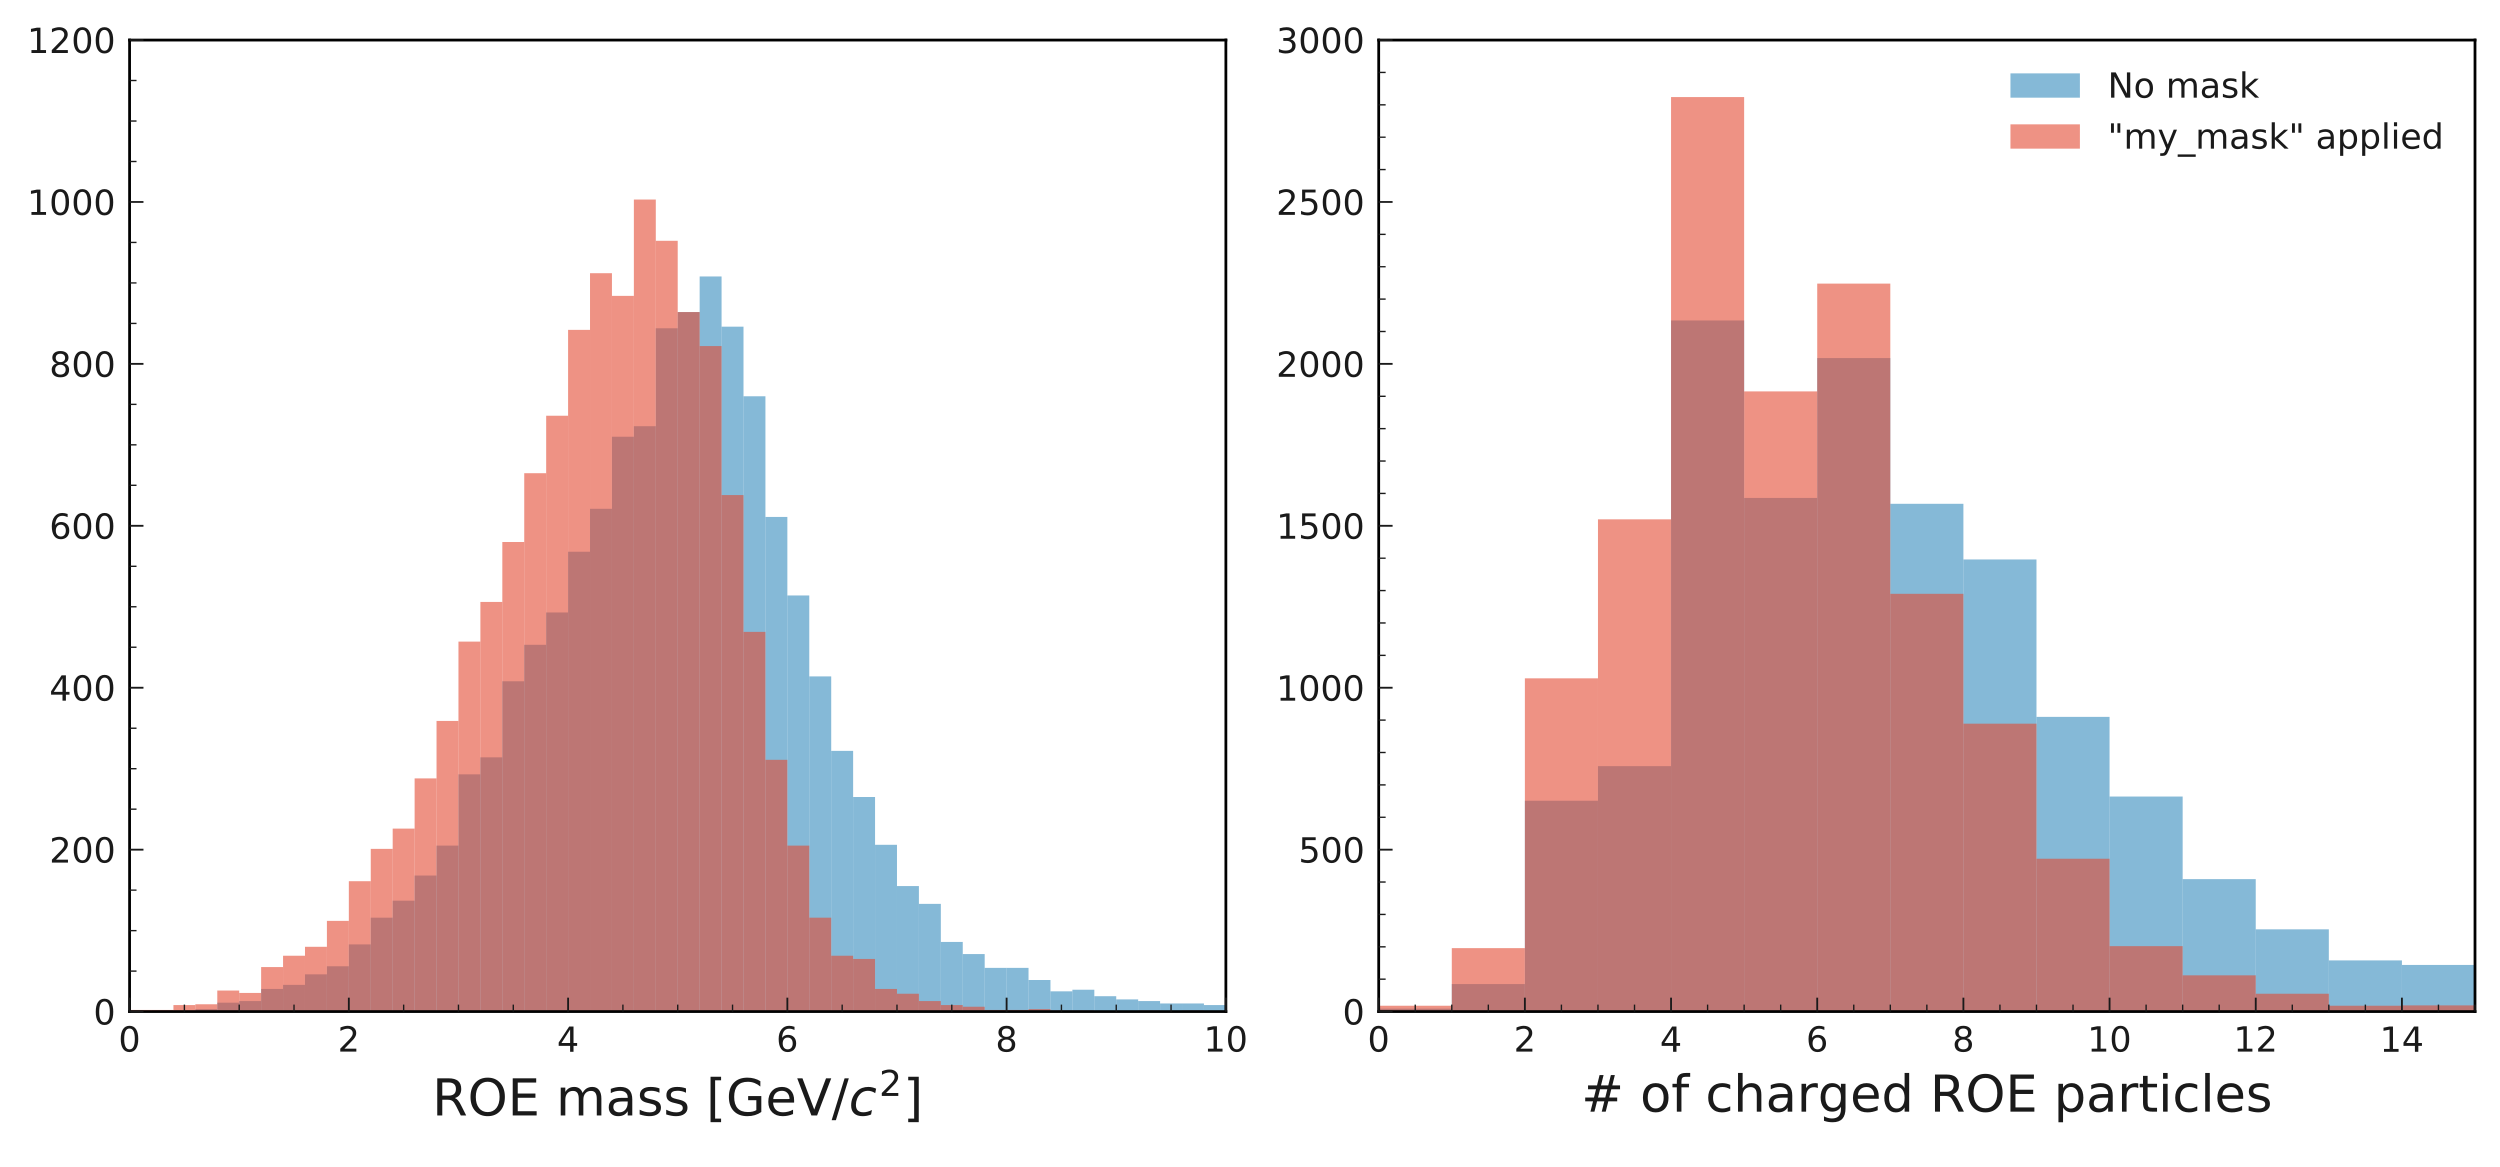 <?xml version="1.0" encoding="utf-8" standalone="no"?>
<!DOCTYPE svg PUBLIC "-//W3C//DTD SVG 1.1//EN"
  "http://www.w3.org/Graphics/SVG/1.1/DTD/svg11.dtd">
<!-- Created with matplotlib (https://matplotlib.org/) -->
<svg height="504pt" version="1.1" viewBox="0 0 1080 504" width="1080pt" xmlns="http://www.w3.org/2000/svg" xmlns:xlink="http://www.w3.org/1999/xlink">
 <defs>
  <style type="text/css">
*{stroke-linecap:butt;stroke-linejoin:round;}
  </style>
 </defs>
 <g id="figure_1">
  <g id="patch_1">
   <path d="M 0 504 
L 1080 504 
L 1080 0 
L 0 0 
z
" style="fill:#ffffff;"/>
  </g>
  <g id="axes_1">
   <g id="patch_2">
    <path d="M 55.977 437 
L 529.577 437 
L 529.577 17.3 
L 55.977 17.3 
z
" style="fill:#ffffff;"/>
   </g>
   <g id="patch_3">
    <path clip-path="url(#p6c540369f4)" d="M 55.977 437 
L 65.449 437 
L 65.449 437 
L 55.977 437 
z
" style="fill:#348abd;opacity:0.6;"/>
   </g>
   <g id="patch_4">
    <path clip-path="url(#p6c540369f4)" d="M 65.449 437 
L 74.921 437 
L 74.921 436.65 
L 65.449 436.65 
z
" style="fill:#348abd;opacity:0.6;"/>
   </g>
   <g id="patch_5">
    <path clip-path="url(#p6c540369f4)" d="M 74.921 437 
L 84.393 437 
L 84.393 437 
L 74.921 437 
z
" style="fill:#348abd;opacity:0.6;"/>
   </g>
   <g id="patch_6">
    <path clip-path="url(#p6c540369f4)" d="M 84.393 437 
L 93.865 437 
L 93.865 435.951 
L 84.393 435.951 
z
" style="fill:#348abd;opacity:0.6;"/>
   </g>
   <g id="patch_7">
    <path clip-path="url(#p6c540369f4)" d="M 93.865 437 
L 103.337 437 
L 103.337 433.153 
L 93.865 433.153 
z
" style="fill:#348abd;opacity:0.6;"/>
   </g>
   <g id="patch_8">
    <path clip-path="url(#p6c540369f4)" d="M 103.337 437 
L 112.809 437 
L 112.809 432.453 
L 103.337 432.453 
z
" style="fill:#348abd;opacity:0.6;"/>
   </g>
   <g id="patch_9">
    <path clip-path="url(#p6c540369f4)" d="M 112.809 437 
L 122.281 437 
L 122.281 427.207 
L 112.809 427.207 
z
" style="fill:#348abd;opacity:0.6;"/>
   </g>
   <g id="patch_10">
    <path clip-path="url(#p6c540369f4)" d="M 122.281 437 
L 131.753 437 
L 131.753 425.458 
L 122.281 425.458 
z
" style="fill:#348abd;opacity:0.6;"/>
   </g>
   <g id="patch_11">
    <path clip-path="url(#p6c540369f4)" d="M 131.753 437 
L 141.225 437 
L 141.225 420.911 
L 131.753 420.911 
z
" style="fill:#348abd;opacity:0.6;"/>
   </g>
   <g id="patch_12">
    <path clip-path="url(#p6c540369f4)" d="M 141.225 437 
L 150.697 437 
L 150.697 417.414 
L 141.225 417.414 
z
" style="fill:#348abd;opacity:0.6;"/>
   </g>
   <g id="patch_13">
    <path clip-path="url(#p6c540369f4)" d="M 150.697 437 
L 160.169 437 
L 160.169 407.971 
L 150.697 407.971 
z
" style="fill:#348abd;opacity:0.6;"/>
   </g>
   <g id="patch_14">
    <path clip-path="url(#p6c540369f4)" d="M 160.169 437 
L 169.641 437 
L 169.641 396.429 
L 160.169 396.429 
z
" style="fill:#348abd;opacity:0.6;"/>
   </g>
   <g id="patch_15">
    <path clip-path="url(#p6c540369f4)" d="M 169.641 437 
L 179.113 437 
L 179.113 389.084 
L 169.641 389.084 
z
" style="fill:#348abd;opacity:0.6;"/>
   </g>
   <g id="patch_16">
    <path clip-path="url(#p6c540369f4)" d="M 179.113 437 
L 188.585 437 
L 188.585 378.242 
L 179.113 378.242 
z
" style="fill:#348abd;opacity:0.6;"/>
   </g>
   <g id="patch_17">
    <path clip-path="url(#p6c540369f4)" d="M 188.585 437 
L 198.057 437 
L 198.057 365.301 
L 188.585 365.301 
z
" style="fill:#348abd;opacity:0.6;"/>
   </g>
   <g id="patch_18">
    <path clip-path="url(#p6c540369f4)" d="M 198.057 437 
L 207.529 437 
L 207.529 334.523 
L 198.057 334.523 
z
" style="fill:#348abd;opacity:0.6;"/>
   </g>
   <g id="patch_19">
    <path clip-path="url(#p6c540369f4)" d="M 207.529 437 
L 217.001 437 
L 217.001 327.178 
L 207.529 327.178 
z
" style="fill:#348abd;opacity:0.6;"/>
   </g>
   <g id="patch_20">
    <path clip-path="url(#p6c540369f4)" d="M 217.001 437 
L 226.473 437 
L 226.473 294.302 
L 217.001 294.302 
z
" style="fill:#348abd;opacity:0.6;"/>
   </g>
   <g id="patch_21">
    <path clip-path="url(#p6c540369f4)" d="M 226.473 437 
L 235.945 437 
L 235.945 278.563 
L 226.473 278.563 
z
" style="fill:#348abd;opacity:0.6;"/>
   </g>
   <g id="patch_22">
    <path clip-path="url(#p6c540369f4)" d="M 235.945 437 
L 245.417 437 
L 245.417 264.573 
L 235.945 264.573 
z
" style="fill:#348abd;opacity:0.6;"/>
   </g>
   <g id="patch_23">
    <path clip-path="url(#p6c540369f4)" d="M 245.417 437 
L 254.889 437 
L 254.889 238.342 
L 245.417 238.342 
z
" style="fill:#348abd;opacity:0.6;"/>
   </g>
   <g id="patch_24">
    <path clip-path="url(#p6c540369f4)" d="M 254.889 437 
L 264.361 437 
L 264.361 219.805 
L 254.889 219.805 
z
" style="fill:#348abd;opacity:0.6;"/>
   </g>
   <g id="patch_25">
    <path clip-path="url(#p6c540369f4)" d="M 264.361 437 
L 273.833 437 
L 273.833 188.678 
L 264.361 188.678 
z
" style="fill:#348abd;opacity:0.6;"/>
   </g>
   <g id="patch_26">
    <path clip-path="url(#p6c540369f4)" d="M 273.833 437 
L 283.305 437 
L 283.305 184.131 
L 273.833 184.131 
z
" style="fill:#348abd;opacity:0.6;"/>
   </g>
   <g id="patch_27">
    <path clip-path="url(#p6c540369f4)" d="M 283.305 437 
L 292.777 437 
L 292.777 141.811 
L 283.305 141.811 
z
" style="fill:#348abd;opacity:0.6;"/>
   </g>
   <g id="patch_28">
    <path clip-path="url(#p6c540369f4)" d="M 292.777 437 
L 302.249 437 
L 302.249 134.816 
L 292.777 134.816 
z
" style="fill:#348abd;opacity:0.6;"/>
   </g>
   <g id="patch_29">
    <path clip-path="url(#p6c540369f4)" d="M 302.249 437 
L 311.721 437 
L 311.721 119.427 
L 302.249 119.427 
z
" style="fill:#348abd;opacity:0.6;"/>
   </g>
   <g id="patch_30">
    <path clip-path="url(#p6c540369f4)" d="M 311.721 437 
L 321.193 437 
L 321.193 141.112 
L 311.721 141.112 
z
" style="fill:#348abd;opacity:0.6;"/>
   </g>
   <g id="patch_31">
    <path clip-path="url(#p6c540369f4)" d="M 321.193 437 
L 330.665 437 
L 330.665 171.19 
L 321.193 171.19 
z
" style="fill:#348abd;opacity:0.6;"/>
   </g>
   <g id="patch_32">
    <path clip-path="url(#p6c540369f4)" d="M 330.665 437 
L 340.137 437 
L 340.137 223.303 
L 330.665 223.303 
z
" style="fill:#348abd;opacity:0.6;"/>
   </g>
   <g id="patch_33">
    <path clip-path="url(#p6c540369f4)" d="M 340.137 437 
L 349.609 437 
L 349.609 257.228 
L 340.137 257.228 
z
" style="fill:#348abd;opacity:0.6;"/>
   </g>
   <g id="patch_34">
    <path clip-path="url(#p6c540369f4)" d="M 349.609 437 
L 359.081 437 
L 359.081 292.204 
L 349.609 292.204 
z
" style="fill:#348abd;opacity:0.6;"/>
   </g>
   <g id="patch_35">
    <path clip-path="url(#p6c540369f4)" d="M 359.081 437 
L 368.553 437 
L 368.553 324.38 
L 359.081 324.38 
z
" style="fill:#348abd;opacity:0.6;"/>
   </g>
   <g id="patch_36">
    <path clip-path="url(#p6c540369f4)" d="M 368.553 437 
L 378.025 437 
L 378.025 344.316 
L 368.553 344.316 
z
" style="fill:#348abd;opacity:0.6;"/>
   </g>
   <g id="patch_37">
    <path clip-path="url(#p6c540369f4)" d="M 378.025 437 
L 387.497 437 
L 387.497 364.952 
L 378.025 364.952 
z
" style="fill:#348abd;opacity:0.6;"/>
   </g>
   <g id="patch_38">
    <path clip-path="url(#p6c540369f4)" d="M 387.497 437 
L 396.969 437 
L 396.969 382.789 
L 387.497 382.789 
z
" style="fill:#348abd;opacity:0.6;"/>
   </g>
   <g id="patch_39">
    <path clip-path="url(#p6c540369f4)" d="M 396.969 437 
L 406.441 437 
L 406.441 390.483 
L 396.969 390.483 
z
" style="fill:#348abd;opacity:0.6;"/>
   </g>
   <g id="patch_40">
    <path clip-path="url(#p6c540369f4)" d="M 406.441 437 
L 415.913 437 
L 415.913 406.921 
L 406.441 406.921 
z
" style="fill:#348abd;opacity:0.6;"/>
   </g>
   <g id="patch_41">
    <path clip-path="url(#p6c540369f4)" d="M 415.913 437 
L 425.385 437 
L 425.385 412.168 
L 415.913 412.168 
z
" style="fill:#348abd;opacity:0.6;"/>
   </g>
   <g id="patch_42">
    <path clip-path="url(#p6c540369f4)" d="M 425.385 437 
L 434.857 437 
L 434.857 418.113 
L 425.385 418.113 
z
" style="fill:#348abd;opacity:0.6;"/>
   </g>
   <g id="patch_43">
    <path clip-path="url(#p6c540369f4)" d="M 434.857 437 
L 444.329 437 
L 444.329 418.113 
L 434.857 418.113 
z
" style="fill:#348abd;opacity:0.6;"/>
   </g>
   <g id="patch_44">
    <path clip-path="url(#p6c540369f4)" d="M 444.329 437 
L 453.801 437 
L 453.801 423.36 
L 444.329 423.36 
z
" style="fill:#348abd;opacity:0.6;"/>
   </g>
   <g id="patch_45">
    <path clip-path="url(#p6c540369f4)" d="M 453.801 437 
L 463.273 437 
L 463.273 428.256 
L 453.801 428.256 
z
" style="fill:#348abd;opacity:0.6;"/>
   </g>
   <g id="patch_46">
    <path clip-path="url(#p6c540369f4)" d="M 463.273 437 
L 472.745 437 
L 472.745 427.557 
L 463.273 427.557 
z
" style="fill:#348abd;opacity:0.6;"/>
   </g>
   <g id="patch_47">
    <path clip-path="url(#p6c540369f4)" d="M 472.745 437 
L 482.217 437 
L 482.217 430.355 
L 472.745 430.355 
z
" style="fill:#348abd;opacity:0.6;"/>
   </g>
   <g id="patch_48">
    <path clip-path="url(#p6c540369f4)" d="M 482.217 437 
L 491.689 437 
L 491.689 431.754 
L 482.217 431.754 
z
" style="fill:#348abd;opacity:0.6;"/>
   </g>
   <g id="patch_49">
    <path clip-path="url(#p6c540369f4)" d="M 491.689 437 
L 501.161 437 
L 501.161 432.453 
L 491.689 432.453 
z
" style="fill:#348abd;opacity:0.6;"/>
   </g>
   <g id="patch_50">
    <path clip-path="url(#p6c540369f4)" d="M 501.161 437 
L 510.633 437 
L 510.633 433.502 
L 501.161 433.502 
z
" style="fill:#348abd;opacity:0.6;"/>
   </g>
   <g id="patch_51">
    <path clip-path="url(#p6c540369f4)" d="M 510.633 437 
L 520.105 437 
L 520.105 433.502 
L 510.633 433.502 
z
" style="fill:#348abd;opacity:0.6;"/>
   </g>
   <g id="patch_52">
    <path clip-path="url(#p6c540369f4)" d="M 520.105 437 
L 529.577 437 
L 529.577 434.202 
L 520.105 434.202 
z
" style="fill:#348abd;opacity:0.6;"/>
   </g>
   <g id="patch_53">
    <path clip-path="url(#p6c540369f4)" d="M 55.977 437 
L 65.449 437 
L 65.449 436.3 
L 55.977 436.3 
z
" style="fill:#e24a33;opacity:0.6;"/>
   </g>
   <g id="patch_54">
    <path clip-path="url(#p6c540369f4)" d="M 65.449 437 
L 74.921 437 
L 74.921 436.3 
L 65.449 436.3 
z
" style="fill:#e24a33;opacity:0.6;"/>
   </g>
   <g id="patch_55">
    <path clip-path="url(#p6c540369f4)" d="M 74.921 437 
L 84.393 437 
L 84.393 434.202 
L 74.921 434.202 
z
" style="fill:#e24a33;opacity:0.6;"/>
   </g>
   <g id="patch_56">
    <path clip-path="url(#p6c540369f4)" d="M 84.393 437 
L 93.865 437 
L 93.865 433.852 
L 84.393 433.852 
z
" style="fill:#e24a33;opacity:0.6;"/>
   </g>
   <g id="patch_57">
    <path clip-path="url(#p6c540369f4)" d="M 93.865 437 
L 103.337 437 
L 103.337 427.906 
L 93.865 427.906 
z
" style="fill:#e24a33;opacity:0.6;"/>
   </g>
   <g id="patch_58">
    <path clip-path="url(#p6c540369f4)" d="M 103.337 437 
L 112.809 437 
L 112.809 428.956 
L 103.337 428.956 
z
" style="fill:#e24a33;opacity:0.6;"/>
   </g>
   <g id="patch_59">
    <path clip-path="url(#p6c540369f4)" d="M 112.809 437 
L 122.281 437 
L 122.281 417.764 
L 112.809 417.764 
z
" style="fill:#e24a33;opacity:0.6;"/>
   </g>
   <g id="patch_60">
    <path clip-path="url(#p6c540369f4)" d="M 122.281 437 
L 131.753 437 
L 131.753 412.867 
L 122.281 412.867 
z
" style="fill:#e24a33;opacity:0.6;"/>
   </g>
   <g id="patch_61">
    <path clip-path="url(#p6c540369f4)" d="M 131.753 437 
L 141.225 437 
L 141.225 409.02 
L 131.753 409.02 
z
" style="fill:#e24a33;opacity:0.6;"/>
   </g>
   <g id="patch_62">
    <path clip-path="url(#p6c540369f4)" d="M 141.225 437 
L 150.697 437 
L 150.697 397.828 
L 141.225 397.828 
z
" style="fill:#e24a33;opacity:0.6;"/>
   </g>
   <g id="patch_63">
    <path clip-path="url(#p6c540369f4)" d="M 150.697 437 
L 160.169 437 
L 160.169 380.69 
L 150.697 380.69 
z
" style="fill:#e24a33;opacity:0.6;"/>
   </g>
   <g id="patch_64">
    <path clip-path="url(#p6c540369f4)" d="M 160.169 437 
L 169.641 437 
L 169.641 366.7 
L 160.169 366.7 
z
" style="fill:#e24a33;opacity:0.6;"/>
   </g>
   <g id="patch_65">
    <path clip-path="url(#p6c540369f4)" d="M 169.641 437 
L 179.113 437 
L 179.113 357.957 
L 169.641 357.957 
z
" style="fill:#e24a33;opacity:0.6;"/>
   </g>
   <g id="patch_66">
    <path clip-path="url(#p6c540369f4)" d="M 179.113 437 
L 188.585 437 
L 188.585 336.272 
L 179.113 336.272 
z
" style="fill:#e24a33;opacity:0.6;"/>
   </g>
   <g id="patch_67">
    <path clip-path="url(#p6c540369f4)" d="M 188.585 437 
L 198.057 437 
L 198.057 311.44 
L 188.585 311.44 
z
" style="fill:#e24a33;opacity:0.6;"/>
   </g>
   <g id="patch_68">
    <path clip-path="url(#p6c540369f4)" d="M 198.057 437 
L 207.529 437 
L 207.529 277.164 
L 198.057 277.164 
z
" style="fill:#e24a33;opacity:0.6;"/>
   </g>
   <g id="patch_69">
    <path clip-path="url(#p6c540369f4)" d="M 207.529 437 
L 217.001 437 
L 217.001 260.026 
L 207.529 260.026 
z
" style="fill:#e24a33;opacity:0.6;"/>
   </g>
   <g id="patch_70">
    <path clip-path="url(#p6c540369f4)" d="M 217.001 437 
L 226.473 437 
L 226.473 234.145 
L 217.001 234.145 
z
" style="fill:#e24a33;opacity:0.6;"/>
   </g>
   <g id="patch_71">
    <path clip-path="url(#p6c540369f4)" d="M 226.473 437 
L 235.945 437 
L 235.945 204.416 
L 226.473 204.416 
z
" style="fill:#e24a33;opacity:0.6;"/>
   </g>
   <g id="patch_72">
    <path clip-path="url(#p6c540369f4)" d="M 235.945 437 
L 245.417 437 
L 245.417 179.584 
L 235.945 179.584 
z
" style="fill:#e24a33;opacity:0.6;"/>
   </g>
   <g id="patch_73">
    <path clip-path="url(#p6c540369f4)" d="M 245.417 437 
L 254.889 437 
L 254.889 142.511 
L 245.417 142.511 
z
" style="fill:#e24a33;opacity:0.6;"/>
   </g>
   <g id="patch_74">
    <path clip-path="url(#p6c540369f4)" d="M 254.889 437 
L 264.361 437 
L 264.361 118.028 
L 254.889 118.028 
z
" style="fill:#e24a33;opacity:0.6;"/>
   </g>
   <g id="patch_75">
    <path clip-path="url(#p6c540369f4)" d="M 264.361 437 
L 273.833 437 
L 273.833 127.821 
L 264.361 127.821 
z
" style="fill:#e24a33;opacity:0.6;"/>
   </g>
   <g id="patch_76">
    <path clip-path="url(#p6c540369f4)" d="M 273.833 437 
L 283.305 437 
L 283.305 86.201 
L 273.833 86.201 
z
" style="fill:#e24a33;opacity:0.6;"/>
   </g>
   <g id="patch_77">
    <path clip-path="url(#p6c540369f4)" d="M 283.305 437 
L 292.777 437 
L 292.777 104.038 
L 283.305 104.038 
z
" style="fill:#e24a33;opacity:0.6;"/>
   </g>
   <g id="patch_78">
    <path clip-path="url(#p6c540369f4)" d="M 292.777 437 
L 302.249 437 
L 302.249 134.816 
L 292.777 134.816 
z
" style="fill:#e24a33;opacity:0.6;"/>
   </g>
   <g id="patch_79">
    <path clip-path="url(#p6c540369f4)" d="M 302.249 437 
L 311.721 437 
L 311.721 149.506 
L 302.249 149.506 
z
" style="fill:#e24a33;opacity:0.6;"/>
   </g>
   <g id="patch_80">
    <path clip-path="url(#p6c540369f4)" d="M 311.721 437 
L 321.193 437 
L 321.193 213.859 
L 311.721 213.859 
z
" style="fill:#e24a33;opacity:0.6;"/>
   </g>
   <g id="patch_81">
    <path clip-path="url(#p6c540369f4)" d="M 321.193 437 
L 330.665 437 
L 330.665 272.967 
L 321.193 272.967 
z
" style="fill:#e24a33;opacity:0.6;"/>
   </g>
   <g id="patch_82">
    <path clip-path="url(#p6c540369f4)" d="M 330.665 437 
L 340.137 437 
L 340.137 328.228 
L 330.665 328.228 
z
" style="fill:#e24a33;opacity:0.6;"/>
   </g>
   <g id="patch_83">
    <path clip-path="url(#p6c540369f4)" d="M 340.137 437 
L 349.609 437 
L 349.609 365.301 
L 340.137 365.301 
z
" style="fill:#e24a33;opacity:0.6;"/>
   </g>
   <g id="patch_84">
    <path clip-path="url(#p6c540369f4)" d="M 349.609 437 
L 359.081 437 
L 359.081 396.429 
L 349.609 396.429 
z
" style="fill:#e24a33;opacity:0.6;"/>
   </g>
   <g id="patch_85">
    <path clip-path="url(#p6c540369f4)" d="M 359.081 437 
L 368.553 437 
L 368.553 412.867 
L 359.081 412.867 
z
" style="fill:#e24a33;opacity:0.6;"/>
   </g>
   <g id="patch_86">
    <path clip-path="url(#p6c540369f4)" d="M 368.553 437 
L 378.025 437 
L 378.025 414.266 
L 368.553 414.266 
z
" style="fill:#e24a33;opacity:0.6;"/>
   </g>
   <g id="patch_87">
    <path clip-path="url(#p6c540369f4)" d="M 378.025 437 
L 387.497 437 
L 387.497 427.207 
L 378.025 427.207 
z
" style="fill:#e24a33;opacity:0.6;"/>
   </g>
   <g id="patch_88">
    <path clip-path="url(#p6c540369f4)" d="M 387.497 437 
L 396.969 437 
L 396.969 429.305 
L 387.497 429.305 
z
" style="fill:#e24a33;opacity:0.6;"/>
   </g>
   <g id="patch_89">
    <path clip-path="url(#p6c540369f4)" d="M 396.969 437 
L 406.441 437 
L 406.441 432.453 
L 396.969 432.453 
z
" style="fill:#e24a33;opacity:0.6;"/>
   </g>
   <g id="patch_90">
    <path clip-path="url(#p6c540369f4)" d="M 406.441 437 
L 415.913 437 
L 415.913 434.202 
L 406.441 434.202 
z
" style="fill:#e24a33;opacity:0.6;"/>
   </g>
   <g id="patch_91">
    <path clip-path="url(#p6c540369f4)" d="M 415.913 437 
L 425.385 437 
L 425.385 434.901 
L 415.913 434.901 
z
" style="fill:#e24a33;opacity:0.6;"/>
   </g>
   <g id="patch_92">
    <path clip-path="url(#p6c540369f4)" d="M 425.385 437 
L 434.857 437 
L 434.857 436.3 
L 425.385 436.3 
z
" style="fill:#e24a33;opacity:0.6;"/>
   </g>
   <g id="patch_93">
    <path clip-path="url(#p6c540369f4)" d="M 434.857 437 
L 444.329 437 
L 444.329 436.3 
L 434.857 436.3 
z
" style="fill:#e24a33;opacity:0.6;"/>
   </g>
   <g id="patch_94">
    <path clip-path="url(#p6c540369f4)" d="M 444.329 437 
L 453.801 437 
L 453.801 435.951 
L 444.329 435.951 
z
" style="fill:#e24a33;opacity:0.6;"/>
   </g>
   <g id="patch_95">
    <path clip-path="url(#p6c540369f4)" d="M 453.801 437 
L 463.273 437 
L 463.273 436.65 
L 453.801 436.65 
z
" style="fill:#e24a33;opacity:0.6;"/>
   </g>
   <g id="patch_96">
    <path clip-path="url(#p6c540369f4)" d="M 463.273 437 
L 472.745 437 
L 472.745 436.65 
L 463.273 436.65 
z
" style="fill:#e24a33;opacity:0.6;"/>
   </g>
   <g id="patch_97">
    <path clip-path="url(#p6c540369f4)" d="M 472.745 437 
L 482.217 437 
L 482.217 437 
L 472.745 437 
z
" style="fill:#e24a33;opacity:0.6;"/>
   </g>
   <g id="patch_98">
    <path clip-path="url(#p6c540369f4)" d="M 482.217 437 
L 491.689 437 
L 491.689 437 
L 482.217 437 
z
" style="fill:#e24a33;opacity:0.6;"/>
   </g>
   <g id="patch_99">
    <path clip-path="url(#p6c540369f4)" d="M 491.689 437 
L 501.161 437 
L 501.161 436.65 
L 491.689 436.65 
z
" style="fill:#e24a33;opacity:0.6;"/>
   </g>
   <g id="patch_100">
    <path clip-path="url(#p6c540369f4)" d="M 501.161 437 
L 510.633 437 
L 510.633 437 
L 501.161 437 
z
" style="fill:#e24a33;opacity:0.6;"/>
   </g>
   <g id="patch_101">
    <path clip-path="url(#p6c540369f4)" d="M 510.633 437 
L 520.105 437 
L 520.105 436.65 
L 510.633 436.65 
z
" style="fill:#e24a33;opacity:0.6;"/>
   </g>
   <g id="patch_102">
    <path clip-path="url(#p6c540369f4)" d="M 520.105 437 
L 529.577 437 
L 529.577 437 
L 520.105 437 
z
" style="fill:#e24a33;opacity:0.6;"/>
   </g>
   <g id="patch_103">
    <path d="M 55.977 437 
L 55.977 17.3 
" style="fill:none;stroke:#000000;stroke-linecap:square;stroke-linejoin:miter;stroke-width:1.2;"/>
   </g>
   <g id="patch_104">
    <path d="M 529.577 437 
L 529.577 17.3 
" style="fill:none;stroke:#000000;stroke-linecap:square;stroke-linejoin:miter;stroke-width:1.2;"/>
   </g>
   <g id="patch_105">
    <path d="M 55.977 437 
L 529.577 437 
" style="fill:none;stroke:#000000;stroke-linecap:square;stroke-linejoin:miter;stroke-width:1.2;"/>
   </g>
   <g id="patch_106">
    <path d="M 55.977 17.3 
L 529.577 17.3 
" style="fill:none;stroke:#000000;stroke-linecap:square;stroke-linejoin:miter;stroke-width:1.2;"/>
   </g>
   <g id="matplotlib.axis_1">
    <g id="xtick_1">
     <g id="line2d_1">
      <defs>
       <path d="M 0 0 
L 0 -6 
" id="mbd0e885073" style="stroke:#1a1a1a;stroke-width:0.8;"/>
      </defs>
      <g>
       <use style="fill:#1a1a1a;stroke:#1a1a1a;stroke-width:0.8;" x="55.977" xlink:href="#mbd0e885073" y="437"/>
      </g>
     </g>
     <g id="text_1">
      <!-- $\mathdefault{0}$ -->
      <defs>
       <path d="M 31.781 66.406 
Q 24.172 66.406 20.328 58.906 
Q 16.5 51.422 16.5 36.375 
Q 16.5 21.391 20.328 13.891 
Q 24.172 6.391 31.781 6.391 
Q 39.453 6.391 43.281 13.891 
Q 47.125 21.391 47.125 36.375 
Q 47.125 51.422 43.281 58.906 
Q 39.453 66.406 31.781 66.406 
z
M 31.781 74.219 
Q 44.047 74.219 50.516 64.516 
Q 56.984 54.828 56.984 36.375 
Q 56.984 17.969 50.516 8.266 
Q 44.047 -1.422 31.781 -1.422 
Q 19.531 -1.422 13.062 8.266 
Q 6.594 17.969 6.594 36.375 
Q 6.594 54.828 13.062 64.516 
Q 19.531 74.219 31.781 74.219 
z
" id="DejaVuSans-48"/>
      </defs>
      <g style="fill:#1a1a1a;" transform="translate(51.177 454.398)scale(0.15 -0.15)">
       <use transform="translate(0 0.781)" xlink:href="#DejaVuSans-48"/>
      </g>
     </g>
    </g>
    <g id="xtick_2">
     <g id="line2d_2">
      <g>
       <use style="fill:#1a1a1a;stroke:#1a1a1a;stroke-width:0.8;" x="150.697" xlink:href="#mbd0e885073" y="437"/>
      </g>
     </g>
     <g id="text_2">
      <!-- $\mathdefault{2}$ -->
      <defs>
       <path d="M 19.188 8.297 
L 53.609 8.297 
L 53.609 0 
L 7.328 0 
L 7.328 8.297 
Q 12.938 14.109 22.625 23.891 
Q 32.328 33.688 34.812 36.531 
Q 39.547 41.844 41.422 45.531 
Q 43.312 49.219 43.312 52.781 
Q 43.312 58.594 39.234 62.25 
Q 35.156 65.922 28.609 65.922 
Q 23.969 65.922 18.812 64.312 
Q 13.672 62.703 7.812 59.422 
L 7.812 69.391 
Q 13.766 71.781 18.938 73 
Q 24.125 74.219 28.422 74.219 
Q 39.75 74.219 46.484 68.547 
Q 53.219 62.891 53.219 53.422 
Q 53.219 48.922 51.531 44.891 
Q 49.859 40.875 45.406 35.406 
Q 44.188 33.984 37.641 27.219 
Q 31.109 20.453 19.188 8.297 
z
" id="DejaVuSans-50"/>
      </defs>
      <g style="fill:#1a1a1a;" transform="translate(145.897 454.398)scale(0.15 -0.15)">
       <use transform="translate(0 0.781)" xlink:href="#DejaVuSans-50"/>
      </g>
     </g>
    </g>
    <g id="xtick_3">
     <g id="line2d_3">
      <g>
       <use style="fill:#1a1a1a;stroke:#1a1a1a;stroke-width:0.8;" x="245.417" xlink:href="#mbd0e885073" y="437"/>
      </g>
     </g>
     <g id="text_3">
      <!-- $\mathdefault{4}$ -->
      <defs>
       <path d="M 37.797 64.312 
L 12.891 25.391 
L 37.797 25.391 
z
M 35.203 72.906 
L 47.609 72.906 
L 47.609 25.391 
L 58.016 25.391 
L 58.016 17.188 
L 47.609 17.188 
L 47.609 0 
L 37.797 0 
L 37.797 17.188 
L 4.891 17.188 
L 4.891 26.703 
z
" id="DejaVuSans-52"/>
      </defs>
      <g style="fill:#1a1a1a;" transform="translate(240.617 454.398)scale(0.15 -0.15)">
       <use transform="translate(0 0.094)" xlink:href="#DejaVuSans-52"/>
      </g>
     </g>
    </g>
    <g id="xtick_4">
     <g id="line2d_4">
      <g>
       <use style="fill:#1a1a1a;stroke:#1a1a1a;stroke-width:0.8;" x="340.137" xlink:href="#mbd0e885073" y="437"/>
      </g>
     </g>
     <g id="text_4">
      <!-- $\mathdefault{6}$ -->
      <defs>
       <path d="M 33.016 40.375 
Q 26.375 40.375 22.484 35.828 
Q 18.609 31.297 18.609 23.391 
Q 18.609 15.531 22.484 10.953 
Q 26.375 6.391 33.016 6.391 
Q 39.656 6.391 43.531 10.953 
Q 47.406 15.531 47.406 23.391 
Q 47.406 31.297 43.531 35.828 
Q 39.656 40.375 33.016 40.375 
z
M 52.594 71.297 
L 52.594 62.312 
Q 48.875 64.062 45.094 64.984 
Q 41.312 65.922 37.594 65.922 
Q 27.828 65.922 22.672 59.328 
Q 17.531 52.734 16.797 39.406 
Q 19.672 43.656 24.016 45.922 
Q 28.375 48.188 33.594 48.188 
Q 44.578 48.188 50.953 41.516 
Q 57.328 34.859 57.328 23.391 
Q 57.328 12.156 50.688 5.359 
Q 44.047 -1.422 33.016 -1.422 
Q 20.359 -1.422 13.672 8.266 
Q 6.984 17.969 6.984 36.375 
Q 6.984 53.656 15.188 63.938 
Q 23.391 74.219 37.203 74.219 
Q 40.922 74.219 44.703 73.484 
Q 48.484 72.75 52.594 71.297 
z
" id="DejaVuSans-54"/>
      </defs>
      <g style="fill:#1a1a1a;" transform="translate(335.337 454.398)scale(0.15 -0.15)">
       <use transform="translate(0 0.781)" xlink:href="#DejaVuSans-54"/>
      </g>
     </g>
    </g>
    <g id="xtick_5">
     <g id="line2d_5">
      <g>
       <use style="fill:#1a1a1a;stroke:#1a1a1a;stroke-width:0.8;" x="434.857" xlink:href="#mbd0e885073" y="437"/>
      </g>
     </g>
     <g id="text_5">
      <!-- $\mathdefault{8}$ -->
      <defs>
       <path d="M 31.781 34.625 
Q 24.75 34.625 20.719 30.859 
Q 16.703 27.094 16.703 20.516 
Q 16.703 13.922 20.719 10.156 
Q 24.75 6.391 31.781 6.391 
Q 38.812 6.391 42.859 10.172 
Q 46.922 13.969 46.922 20.516 
Q 46.922 27.094 42.891 30.859 
Q 38.875 34.625 31.781 34.625 
z
M 21.922 38.812 
Q 15.578 40.375 12.031 44.719 
Q 8.5 49.078 8.5 55.328 
Q 8.5 64.062 14.719 69.141 
Q 20.953 74.219 31.781 74.219 
Q 42.672 74.219 48.875 69.141 
Q 55.078 64.062 55.078 55.328 
Q 55.078 49.078 51.531 44.719 
Q 48 40.375 41.703 38.812 
Q 48.828 37.156 52.797 32.312 
Q 56.781 27.484 56.781 20.516 
Q 56.781 9.906 50.312 4.234 
Q 43.844 -1.422 31.781 -1.422 
Q 19.734 -1.422 13.25 4.234 
Q 6.781 9.906 6.781 20.516 
Q 6.781 27.484 10.781 32.312 
Q 14.797 37.156 21.922 38.812 
z
M 18.312 54.391 
Q 18.312 48.734 21.844 45.562 
Q 25.391 42.391 31.781 42.391 
Q 38.141 42.391 41.719 45.562 
Q 45.312 48.734 45.312 54.391 
Q 45.312 60.062 41.719 63.234 
Q 38.141 66.406 31.781 66.406 
Q 25.391 66.406 21.844 63.234 
Q 18.312 60.062 18.312 54.391 
z
" id="DejaVuSans-56"/>
      </defs>
      <g style="fill:#1a1a1a;" transform="translate(430.057 454.398)scale(0.15 -0.15)">
       <use transform="translate(0 0.781)" xlink:href="#DejaVuSans-56"/>
      </g>
     </g>
    </g>
    <g id="xtick_6">
     <g id="line2d_6">
      <g>
       <use style="fill:#1a1a1a;stroke:#1a1a1a;stroke-width:0.8;" x="529.577" xlink:href="#mbd0e885073" y="437"/>
      </g>
     </g>
     <g id="text_6">
      <!-- $\mathdefault{10}$ -->
      <defs>
       <path d="M 12.406 8.297 
L 28.516 8.297 
L 28.516 63.922 
L 10.984 60.406 
L 10.984 69.391 
L 28.422 72.906 
L 38.281 72.906 
L 38.281 8.297 
L 54.391 8.297 
L 54.391 0 
L 12.406 0 
z
" id="DejaVuSans-49"/>
      </defs>
      <g style="fill:#1a1a1a;" transform="translate(519.977 454.398)scale(0.15 -0.15)">
       <use transform="translate(0 0.781)" xlink:href="#DejaVuSans-49"/>
       <use transform="translate(63.623 0.781)" xlink:href="#DejaVuSans-48"/>
      </g>
     </g>
    </g>
    <g id="xtick_7">
     <g id="line2d_7">
      <defs>
       <path d="M 0 0 
L 0 -3 
" id="mde400a10c6" style="stroke:#1a1a1a;stroke-width:0.6;"/>
      </defs>
      <g>
       <use style="fill:#1a1a1a;stroke:#1a1a1a;stroke-width:0.6;" x="79.657" xlink:href="#mde400a10c6" y="437"/>
      </g>
     </g>
    </g>
    <g id="xtick_8">
     <g id="line2d_8">
      <g>
       <use style="fill:#1a1a1a;stroke:#1a1a1a;stroke-width:0.6;" x="103.337" xlink:href="#mde400a10c6" y="437"/>
      </g>
     </g>
    </g>
    <g id="xtick_9">
     <g id="line2d_9">
      <g>
       <use style="fill:#1a1a1a;stroke:#1a1a1a;stroke-width:0.6;" x="127.017" xlink:href="#mde400a10c6" y="437"/>
      </g>
     </g>
    </g>
    <g id="xtick_10">
     <g id="line2d_10">
      <g>
       <use style="fill:#1a1a1a;stroke:#1a1a1a;stroke-width:0.6;" x="174.377" xlink:href="#mde400a10c6" y="437"/>
      </g>
     </g>
    </g>
    <g id="xtick_11">
     <g id="line2d_11">
      <g>
       <use style="fill:#1a1a1a;stroke:#1a1a1a;stroke-width:0.6;" x="198.057" xlink:href="#mde400a10c6" y="437"/>
      </g>
     </g>
    </g>
    <g id="xtick_12">
     <g id="line2d_12">
      <g>
       <use style="fill:#1a1a1a;stroke:#1a1a1a;stroke-width:0.6;" x="221.737" xlink:href="#mde400a10c6" y="437"/>
      </g>
     </g>
    </g>
    <g id="xtick_13">
     <g id="line2d_13">
      <g>
       <use style="fill:#1a1a1a;stroke:#1a1a1a;stroke-width:0.6;" x="269.097" xlink:href="#mde400a10c6" y="437"/>
      </g>
     </g>
    </g>
    <g id="xtick_14">
     <g id="line2d_14">
      <g>
       <use style="fill:#1a1a1a;stroke:#1a1a1a;stroke-width:0.6;" x="292.777" xlink:href="#mde400a10c6" y="437"/>
      </g>
     </g>
    </g>
    <g id="xtick_15">
     <g id="line2d_15">
      <g>
       <use style="fill:#1a1a1a;stroke:#1a1a1a;stroke-width:0.6;" x="316.457" xlink:href="#mde400a10c6" y="437"/>
      </g>
     </g>
    </g>
    <g id="xtick_16">
     <g id="line2d_16">
      <g>
       <use style="fill:#1a1a1a;stroke:#1a1a1a;stroke-width:0.6;" x="363.817" xlink:href="#mde400a10c6" y="437"/>
      </g>
     </g>
    </g>
    <g id="xtick_17">
     <g id="line2d_17">
      <g>
       <use style="fill:#1a1a1a;stroke:#1a1a1a;stroke-width:0.6;" x="387.497" xlink:href="#mde400a10c6" y="437"/>
      </g>
     </g>
    </g>
    <g id="xtick_18">
     <g id="line2d_18">
      <g>
       <use style="fill:#1a1a1a;stroke:#1a1a1a;stroke-width:0.6;" x="411.177" xlink:href="#mde400a10c6" y="437"/>
      </g>
     </g>
    </g>
    <g id="xtick_19">
     <g id="line2d_19">
      <g>
       <use style="fill:#1a1a1a;stroke:#1a1a1a;stroke-width:0.6;" x="458.537" xlink:href="#mde400a10c6" y="437"/>
      </g>
     </g>
    </g>
    <g id="xtick_20">
     <g id="line2d_20">
      <g>
       <use style="fill:#1a1a1a;stroke:#1a1a1a;stroke-width:0.6;" x="482.217" xlink:href="#mde400a10c6" y="437"/>
      </g>
     </g>
    </g>
    <g id="xtick_21">
     <g id="line2d_21">
      <g>
       <use style="fill:#1a1a1a;stroke:#1a1a1a;stroke-width:0.6;" x="505.897" xlink:href="#mde400a10c6" y="437"/>
      </g>
     </g>
    </g>
    <g id="text_7">
     <!-- ROE mass [GeV/$c^2$] -->
     <defs>
      <path d="M 44.391 34.188 
Q 47.562 33.109 50.562 29.594 
Q 53.562 26.078 56.594 19.922 
L 66.609 0 
L 56 0 
L 46.688 18.703 
Q 43.062 26.031 39.672 28.422 
Q 36.281 30.812 30.422 30.812 
L 19.672 30.812 
L 19.672 0 
L 9.812 0 
L 9.812 72.906 
L 32.078 72.906 
Q 44.578 72.906 50.734 67.672 
Q 56.891 62.453 56.891 51.906 
Q 56.891 45.016 53.688 40.469 
Q 50.484 35.938 44.391 34.188 
z
M 19.672 64.797 
L 19.672 38.922 
L 32.078 38.922 
Q 39.203 38.922 42.844 42.219 
Q 46.484 45.516 46.484 51.906 
Q 46.484 58.297 42.844 61.547 
Q 39.203 64.797 32.078 64.797 
z
" id="DejaVuSans-82"/>
      <path d="M 39.406 66.219 
Q 28.656 66.219 22.328 58.203 
Q 16.016 50.203 16.016 36.375 
Q 16.016 22.609 22.328 14.594 
Q 28.656 6.594 39.406 6.594 
Q 50.141 6.594 56.422 14.594 
Q 62.703 22.609 62.703 36.375 
Q 62.703 50.203 56.422 58.203 
Q 50.141 66.219 39.406 66.219 
z
M 39.406 74.219 
Q 54.734 74.219 63.906 63.938 
Q 73.094 53.656 73.094 36.375 
Q 73.094 19.141 63.906 8.859 
Q 54.734 -1.422 39.406 -1.422 
Q 24.031 -1.422 14.812 8.828 
Q 5.609 19.094 5.609 36.375 
Q 5.609 53.656 14.812 63.938 
Q 24.031 74.219 39.406 74.219 
z
" id="DejaVuSans-79"/>
      <path d="M 9.812 72.906 
L 55.906 72.906 
L 55.906 64.594 
L 19.672 64.594 
L 19.672 43.016 
L 54.391 43.016 
L 54.391 34.719 
L 19.672 34.719 
L 19.672 8.297 
L 56.781 8.297 
L 56.781 0 
L 9.812 0 
z
" id="DejaVuSans-69"/>
      <path id="DejaVuSans-32"/>
      <path d="M 52 44.188 
Q 55.375 50.25 60.062 53.125 
Q 64.75 56 71.094 56 
Q 79.641 56 84.281 50.016 
Q 88.922 44.047 88.922 33.016 
L 88.922 0 
L 79.891 0 
L 79.891 32.719 
Q 79.891 40.578 77.094 44.375 
Q 74.312 48.188 68.609 48.188 
Q 61.625 48.188 57.562 43.547 
Q 53.516 38.922 53.516 30.906 
L 53.516 0 
L 44.484 0 
L 44.484 32.719 
Q 44.484 40.625 41.703 44.406 
Q 38.922 48.188 33.109 48.188 
Q 26.219 48.188 22.156 43.531 
Q 18.109 38.875 18.109 30.906 
L 18.109 0 
L 9.078 0 
L 9.078 54.688 
L 18.109 54.688 
L 18.109 46.188 
Q 21.188 51.219 25.484 53.609 
Q 29.781 56 35.688 56 
Q 41.656 56 45.828 52.969 
Q 50 49.953 52 44.188 
z
" id="DejaVuSans-109"/>
      <path d="M 34.281 27.484 
Q 23.391 27.484 19.188 25 
Q 14.984 22.516 14.984 16.5 
Q 14.984 11.719 18.141 8.906 
Q 21.297 6.109 26.703 6.109 
Q 34.188 6.109 38.703 11.406 
Q 43.219 16.703 43.219 25.484 
L 43.219 27.484 
z
M 52.203 31.203 
L 52.203 0 
L 43.219 0 
L 43.219 8.297 
Q 40.141 3.328 35.547 0.953 
Q 30.953 -1.422 24.312 -1.422 
Q 15.922 -1.422 10.953 3.297 
Q 6 8.016 6 15.922 
Q 6 25.141 12.172 29.828 
Q 18.359 34.516 30.609 34.516 
L 43.219 34.516 
L 43.219 35.406 
Q 43.219 41.609 39.141 45 
Q 35.062 48.391 27.688 48.391 
Q 23 48.391 18.547 47.266 
Q 14.109 46.141 10.016 43.891 
L 10.016 52.203 
Q 14.938 54.109 19.578 55.047 
Q 24.219 56 28.609 56 
Q 40.484 56 46.344 49.844 
Q 52.203 43.703 52.203 31.203 
z
" id="DejaVuSans-97"/>
      <path d="M 44.281 53.078 
L 44.281 44.578 
Q 40.484 46.531 36.375 47.5 
Q 32.281 48.484 27.875 48.484 
Q 21.188 48.484 17.844 46.438 
Q 14.5 44.391 14.5 40.281 
Q 14.5 37.156 16.891 35.375 
Q 19.281 33.594 26.516 31.984 
L 29.594 31.297 
Q 39.156 29.25 43.188 25.516 
Q 47.219 21.781 47.219 15.094 
Q 47.219 7.469 41.188 3.016 
Q 35.156 -1.422 24.609 -1.422 
Q 20.219 -1.422 15.453 -0.562 
Q 10.688 0.297 5.422 2 
L 5.422 11.281 
Q 10.406 8.688 15.234 7.391 
Q 20.062 6.109 24.812 6.109 
Q 31.156 6.109 34.562 8.281 
Q 37.984 10.453 37.984 14.406 
Q 37.984 18.062 35.516 20.016 
Q 33.062 21.969 24.703 23.781 
L 21.578 24.516 
Q 13.234 26.266 9.516 29.906 
Q 5.812 33.547 5.812 39.891 
Q 5.812 47.609 11.281 51.797 
Q 16.75 56 26.812 56 
Q 31.781 56 36.172 55.266 
Q 40.578 54.547 44.281 53.078 
z
" id="DejaVuSans-115"/>
      <path d="M 8.594 75.984 
L 29.297 75.984 
L 29.297 69 
L 17.578 69 
L 17.578 -6.203 
L 29.297 -6.203 
L 29.297 -13.188 
L 8.594 -13.188 
z
" id="DejaVuSans-91"/>
      <path d="M 59.516 10.406 
L 59.516 29.984 
L 43.406 29.984 
L 43.406 38.094 
L 69.281 38.094 
L 69.281 6.781 
Q 63.578 2.734 56.688 0.656 
Q 49.812 -1.422 42 -1.422 
Q 24.906 -1.422 15.25 8.562 
Q 5.609 18.562 5.609 36.375 
Q 5.609 54.25 15.25 64.234 
Q 24.906 74.219 42 74.219 
Q 49.125 74.219 55.547 72.453 
Q 61.969 70.703 67.391 67.281 
L 67.391 56.781 
Q 61.922 61.422 55.766 63.766 
Q 49.609 66.109 42.828 66.109 
Q 29.438 66.109 22.719 58.641 
Q 16.016 51.172 16.016 36.375 
Q 16.016 21.625 22.719 14.156 
Q 29.438 6.688 42.828 6.688 
Q 48.047 6.688 52.141 7.594 
Q 56.25 8.5 59.516 10.406 
z
" id="DejaVuSans-71"/>
      <path d="M 56.203 29.594 
L 56.203 25.203 
L 14.891 25.203 
Q 15.484 15.922 20.484 11.062 
Q 25.484 6.203 34.422 6.203 
Q 39.594 6.203 44.453 7.469 
Q 49.312 8.734 54.109 11.281 
L 54.109 2.781 
Q 49.266 0.734 44.188 -0.344 
Q 39.109 -1.422 33.891 -1.422 
Q 20.797 -1.422 13.156 6.188 
Q 5.516 13.812 5.516 26.812 
Q 5.516 40.234 12.766 48.109 
Q 20.016 56 32.328 56 
Q 43.359 56 49.781 48.891 
Q 56.203 41.797 56.203 29.594 
z
M 47.219 32.234 
Q 47.125 39.594 43.094 43.984 
Q 39.062 48.391 32.422 48.391 
Q 24.906 48.391 20.391 44.141 
Q 15.875 39.891 15.188 32.172 
z
" id="DejaVuSans-101"/>
      <path d="M 28.609 0 
L 0.781 72.906 
L 11.078 72.906 
L 34.188 11.531 
L 57.328 72.906 
L 67.578 72.906 
L 39.797 0 
z
" id="DejaVuSans-86"/>
      <path d="M 25.391 72.906 
L 33.688 72.906 
L 8.297 -9.281 
L 0 -9.281 
z
" id="DejaVuSans-47"/>
      <path d="M 53.609 52.594 
L 51.812 43.703 
Q 48.578 46.047 44.938 47.219 
Q 41.312 48.391 37.406 48.391 
Q 33.109 48.391 29.219 46.875 
Q 25.344 45.359 22.703 42.578 
Q 18.5 38.328 16.203 32.609 
Q 13.922 26.906 13.922 20.797 
Q 13.922 13.422 17.609 9.812 
Q 21.297 6.203 28.812 6.203 
Q 32.516 6.203 36.688 7.328 
Q 40.875 8.453 45.406 10.688 
L 43.703 1.812 
Q 39.797 0.203 35.672 -0.609 
Q 31.547 -1.422 27.203 -1.422 
Q 16.312 -1.422 10.453 4.016 
Q 4.594 9.469 4.594 19.578 
Q 4.594 28.078 7.641 35.234 
Q 10.688 42.391 16.703 48.094 
Q 20.797 52 26.312 54 
Q 31.844 56 38.375 56 
Q 42.188 56 45.938 55.141 
Q 49.703 54.297 53.609 52.594 
z
" id="DejaVuSans-Oblique-99"/>
      <path d="M 30.422 75.984 
L 30.422 -13.188 
L 9.719 -13.188 
L 9.719 -6.203 
L 21.391 -6.203 
L 21.391 69 
L 9.719 69 
L 9.719 75.984 
z
" id="DejaVuSans-93"/>
     </defs>
     <g style="fill:#1a1a1a;" transform="translate(186.737 482.042)scale(0.22 -0.22)">
      <use transform="translate(0 0.766)" xlink:href="#DejaVuSans-82"/>
      <use transform="translate(69.482 0.766)" xlink:href="#DejaVuSans-79"/>
      <use transform="translate(148.193 0.766)" xlink:href="#DejaVuSans-69"/>
      <use transform="translate(211.377 0.766)" xlink:href="#DejaVuSans-32"/>
      <use transform="translate(243.164 0.766)" xlink:href="#DejaVuSans-109"/>
      <use transform="translate(340.576 0.766)" xlink:href="#DejaVuSans-97"/>
      <use transform="translate(401.855 0.766)" xlink:href="#DejaVuSans-115"/>
      <use transform="translate(453.955 0.766)" xlink:href="#DejaVuSans-115"/>
      <use transform="translate(506.055 0.766)" xlink:href="#DejaVuSans-32"/>
      <use transform="translate(537.842 0.766)" xlink:href="#DejaVuSans-91"/>
      <use transform="translate(576.855 0.766)" xlink:href="#DejaVuSans-71"/>
      <use transform="translate(654.346 0.766)" xlink:href="#DejaVuSans-101"/>
      <use transform="translate(715.869 0.766)" xlink:href="#DejaVuSans-86"/>
      <use transform="translate(784.277 0.766)" xlink:href="#DejaVuSans-47"/>
      <use transform="translate(817.969 0.766)" xlink:href="#DejaVuSans-Oblique-99"/>
      <use transform="translate(877.599 39.047)scale(0.7)" xlink:href="#DejaVuSans-50"/>
      <use transform="translate(924.87 0.766)" xlink:href="#DejaVuSans-93"/>
     </g>
    </g>
   </g>
   <g id="matplotlib.axis_2">
    <g id="ytick_1">
     <g id="line2d_22">
      <defs>
       <path d="M 0 0 
L 6 0 
" id="m051bb091bb" style="stroke:#1a1a1a;stroke-width:0.8;"/>
      </defs>
      <g>
       <use style="fill:#1a1a1a;stroke:#1a1a1a;stroke-width:0.8;" x="55.977" xlink:href="#m051bb091bb" y="437"/>
      </g>
     </g>
     <g id="text_8">
      <!-- $\mathdefault{0}$ -->
      <g style="fill:#1a1a1a;" transform="translate(40.377 442.699)scale(0.15 -0.15)">
       <use transform="translate(0 0.781)" xlink:href="#DejaVuSans-48"/>
      </g>
     </g>
    </g>
    <g id="ytick_2">
     <g id="line2d_23">
      <g>
       <use style="fill:#1a1a1a;stroke:#1a1a1a;stroke-width:0.8;" x="55.977" xlink:href="#m051bb091bb" y="367.05"/>
      </g>
     </g>
     <g id="text_9">
      <!-- $\mathdefault{200}$ -->
      <g style="fill:#1a1a1a;" transform="translate(21.327 372.749)scale(0.15 -0.15)">
       <use transform="translate(0 0.781)" xlink:href="#DejaVuSans-50"/>
       <use transform="translate(63.623 0.781)" xlink:href="#DejaVuSans-48"/>
       <use transform="translate(127.246 0.781)" xlink:href="#DejaVuSans-48"/>
      </g>
     </g>
    </g>
    <g id="ytick_3">
     <g id="line2d_24">
      <g>
       <use style="fill:#1a1a1a;stroke:#1a1a1a;stroke-width:0.8;" x="55.977" xlink:href="#m051bb091bb" y="297.1"/>
      </g>
     </g>
     <g id="text_10">
      <!-- $\mathdefault{400}$ -->
      <g style="fill:#1a1a1a;" transform="translate(21.327 302.799)scale(0.15 -0.15)">
       <use transform="translate(0 0.781)" xlink:href="#DejaVuSans-52"/>
       <use transform="translate(63.623 0.781)" xlink:href="#DejaVuSans-48"/>
       <use transform="translate(127.246 0.781)" xlink:href="#DejaVuSans-48"/>
      </g>
     </g>
    </g>
    <g id="ytick_4">
     <g id="line2d_25">
      <g>
       <use style="fill:#1a1a1a;stroke:#1a1a1a;stroke-width:0.8;" x="55.977" xlink:href="#m051bb091bb" y="227.15"/>
      </g>
     </g>
     <g id="text_11">
      <!-- $\mathdefault{600}$ -->
      <g style="fill:#1a1a1a;" transform="translate(21.327 232.849)scale(0.15 -0.15)">
       <use transform="translate(0 0.781)" xlink:href="#DejaVuSans-54"/>
       <use transform="translate(63.623 0.781)" xlink:href="#DejaVuSans-48"/>
       <use transform="translate(127.246 0.781)" xlink:href="#DejaVuSans-48"/>
      </g>
     </g>
    </g>
    <g id="ytick_5">
     <g id="line2d_26">
      <g>
       <use style="fill:#1a1a1a;stroke:#1a1a1a;stroke-width:0.8;" x="55.977" xlink:href="#m051bb091bb" y="157.2"/>
      </g>
     </g>
     <g id="text_12">
      <!-- $\mathdefault{800}$ -->
      <g style="fill:#1a1a1a;" transform="translate(21.327 162.899)scale(0.15 -0.15)">
       <use transform="translate(0 0.781)" xlink:href="#DejaVuSans-56"/>
       <use transform="translate(63.623 0.781)" xlink:href="#DejaVuSans-48"/>
       <use transform="translate(127.246 0.781)" xlink:href="#DejaVuSans-48"/>
      </g>
     </g>
    </g>
    <g id="ytick_6">
     <g id="line2d_27">
      <g>
       <use style="fill:#1a1a1a;stroke:#1a1a1a;stroke-width:0.8;" x="55.977" xlink:href="#m051bb091bb" y="87.25"/>
      </g>
     </g>
     <g id="text_13">
      <!-- $\mathdefault{1000}$ -->
      <g style="fill:#1a1a1a;" transform="translate(11.727 92.949)scale(0.15 -0.15)">
       <use transform="translate(0 0.781)" xlink:href="#DejaVuSans-49"/>
       <use transform="translate(63.623 0.781)" xlink:href="#DejaVuSans-48"/>
       <use transform="translate(127.246 0.781)" xlink:href="#DejaVuSans-48"/>
       <use transform="translate(190.869 0.781)" xlink:href="#DejaVuSans-48"/>
      </g>
     </g>
    </g>
    <g id="ytick_7">
     <g id="line2d_28">
      <g>
       <use style="fill:#1a1a1a;stroke:#1a1a1a;stroke-width:0.8;" x="55.977" xlink:href="#m051bb091bb" y="17.3"/>
      </g>
     </g>
     <g id="text_14">
      <!-- $\mathdefault{1200}$ -->
      <g style="fill:#1a1a1a;" transform="translate(11.727 22.999)scale(0.15 -0.15)">
       <use transform="translate(0 0.781)" xlink:href="#DejaVuSans-49"/>
       <use transform="translate(63.623 0.781)" xlink:href="#DejaVuSans-50"/>
       <use transform="translate(127.246 0.781)" xlink:href="#DejaVuSans-48"/>
       <use transform="translate(190.869 0.781)" xlink:href="#DejaVuSans-48"/>
      </g>
     </g>
    </g>
    <g id="ytick_8">
     <g id="line2d_29">
      <defs>
       <path d="M 0 0 
L 3 0 
" id="m6f42ae3524" style="stroke:#1a1a1a;stroke-width:0.6;"/>
      </defs>
      <g>
       <use style="fill:#1a1a1a;stroke:#1a1a1a;stroke-width:0.6;" x="55.977" xlink:href="#m6f42ae3524" y="419.512"/>
      </g>
     </g>
    </g>
    <g id="ytick_9">
     <g id="line2d_30">
      <g>
       <use style="fill:#1a1a1a;stroke:#1a1a1a;stroke-width:0.6;" x="55.977" xlink:href="#m6f42ae3524" y="402.025"/>
      </g>
     </g>
    </g>
    <g id="ytick_10">
     <g id="line2d_31">
      <g>
       <use style="fill:#1a1a1a;stroke:#1a1a1a;stroke-width:0.6;" x="55.977" xlink:href="#m6f42ae3524" y="384.538"/>
      </g>
     </g>
    </g>
    <g id="ytick_11">
     <g id="line2d_32">
      <g>
       <use style="fill:#1a1a1a;stroke:#1a1a1a;stroke-width:0.6;" x="55.977" xlink:href="#m6f42ae3524" y="349.562"/>
      </g>
     </g>
    </g>
    <g id="ytick_12">
     <g id="line2d_33">
      <g>
       <use style="fill:#1a1a1a;stroke:#1a1a1a;stroke-width:0.6;" x="55.977" xlink:href="#m6f42ae3524" y="332.075"/>
      </g>
     </g>
    </g>
    <g id="ytick_13">
     <g id="line2d_34">
      <g>
       <use style="fill:#1a1a1a;stroke:#1a1a1a;stroke-width:0.6;" x="55.977" xlink:href="#m6f42ae3524" y="314.587"/>
      </g>
     </g>
    </g>
    <g id="ytick_14">
     <g id="line2d_35">
      <g>
       <use style="fill:#1a1a1a;stroke:#1a1a1a;stroke-width:0.6;" x="55.977" xlink:href="#m6f42ae3524" y="279.613"/>
      </g>
     </g>
    </g>
    <g id="ytick_15">
     <g id="line2d_36">
      <g>
       <use style="fill:#1a1a1a;stroke:#1a1a1a;stroke-width:0.6;" x="55.977" xlink:href="#m6f42ae3524" y="262.125"/>
      </g>
     </g>
    </g>
    <g id="ytick_16">
     <g id="line2d_37">
      <g>
       <use style="fill:#1a1a1a;stroke:#1a1a1a;stroke-width:0.6;" x="55.977" xlink:href="#m6f42ae3524" y="244.637"/>
      </g>
     </g>
    </g>
    <g id="ytick_17">
     <g id="line2d_38">
      <g>
       <use style="fill:#1a1a1a;stroke:#1a1a1a;stroke-width:0.6;" x="55.977" xlink:href="#m6f42ae3524" y="209.662"/>
      </g>
     </g>
    </g>
    <g id="ytick_18">
     <g id="line2d_39">
      <g>
       <use style="fill:#1a1a1a;stroke:#1a1a1a;stroke-width:0.6;" x="55.977" xlink:href="#m6f42ae3524" y="192.175"/>
      </g>
     </g>
    </g>
    <g id="ytick_19">
     <g id="line2d_40">
      <g>
       <use style="fill:#1a1a1a;stroke:#1a1a1a;stroke-width:0.6;" x="55.977" xlink:href="#m6f42ae3524" y="174.688"/>
      </g>
     </g>
    </g>
    <g id="ytick_20">
     <g id="line2d_41">
      <g>
       <use style="fill:#1a1a1a;stroke:#1a1a1a;stroke-width:0.6;" x="55.977" xlink:href="#m6f42ae3524" y="139.713"/>
      </g>
     </g>
    </g>
    <g id="ytick_21">
     <g id="line2d_42">
      <g>
       <use style="fill:#1a1a1a;stroke:#1a1a1a;stroke-width:0.6;" x="55.977" xlink:href="#m6f42ae3524" y="122.225"/>
      </g>
     </g>
    </g>
    <g id="ytick_22">
     <g id="line2d_43">
      <g>
       <use style="fill:#1a1a1a;stroke:#1a1a1a;stroke-width:0.6;" x="55.977" xlink:href="#m6f42ae3524" y="104.737"/>
      </g>
     </g>
    </g>
    <g id="ytick_23">
     <g id="line2d_44">
      <g>
       <use style="fill:#1a1a1a;stroke:#1a1a1a;stroke-width:0.6;" x="55.977" xlink:href="#m6f42ae3524" y="69.763"/>
      </g>
     </g>
    </g>
    <g id="ytick_24">
     <g id="line2d_45">
      <g>
       <use style="fill:#1a1a1a;stroke:#1a1a1a;stroke-width:0.6;" x="55.977" xlink:href="#m6f42ae3524" y="52.275"/>
      </g>
     </g>
    </g>
    <g id="ytick_25">
     <g id="line2d_46">
      <g>
       <use style="fill:#1a1a1a;stroke:#1a1a1a;stroke-width:0.6;" x="55.977" xlink:href="#m6f42ae3524" y="34.788"/>
      </g>
     </g>
    </g>
   </g>
  </g>
  <g id="axes_2">
   <g id="patch_107">
    <path d="M 595.6 437 
L 1069.2 437 
L 1069.2 17.3 
L 595.6 17.3 
z
" style="fill:#ffffff;"/>
   </g>
   <g id="patch_108">
    <path clip-path="url(#p6335fbee48)" d="M 595.6 437 
L 627.173 437 
L 627.173 435.741 
L 595.6 435.741 
z
" style="fill:#348abd;opacity:0.6;"/>
   </g>
   <g id="patch_109">
    <path clip-path="url(#p6335fbee48)" d="M 627.173 437 
L 658.747 437 
L 658.747 425.108 
L 627.173 425.108 
z
" style="fill:#348abd;opacity:0.6;"/>
   </g>
   <g id="patch_110">
    <path clip-path="url(#p6335fbee48)" d="M 658.747 437 
L 690.32 437 
L 690.32 345.925 
L 658.747 345.925 
z
" style="fill:#348abd;opacity:0.6;"/>
   </g>
   <g id="patch_111">
    <path clip-path="url(#p6335fbee48)" d="M 690.32 437 
L 721.893 437 
L 721.893 330.956 
L 690.32 330.956 
z
" style="fill:#348abd;opacity:0.6;"/>
   </g>
   <g id="patch_112">
    <path clip-path="url(#p6335fbee48)" d="M 721.893 437 
L 753.467 437 
L 753.467 138.453 
L 721.893 138.453 
z
" style="fill:#348abd;opacity:0.6;"/>
   </g>
   <g id="patch_113">
    <path clip-path="url(#p6335fbee48)" d="M 753.467 437 
L 785.04 437 
L 785.04 215.119 
L 753.467 215.119 
z
" style="fill:#348abd;opacity:0.6;"/>
   </g>
   <g id="patch_114">
    <path clip-path="url(#p6335fbee48)" d="M 785.04 437 
L 816.613 437 
L 816.613 154.682 
L 785.04 154.682 
z
" style="fill:#348abd;opacity:0.6;"/>
   </g>
   <g id="patch_115">
    <path clip-path="url(#p6335fbee48)" d="M 816.613 437 
L 848.187 437 
L 848.187 217.637 
L 816.613 217.637 
z
" style="fill:#348abd;opacity:0.6;"/>
   </g>
   <g id="patch_116">
    <path clip-path="url(#p6335fbee48)" d="M 848.187 437 
L 879.76 437 
L 879.76 241.7 
L 848.187 241.7 
z
" style="fill:#348abd;opacity:0.6;"/>
   </g>
   <g id="patch_117">
    <path clip-path="url(#p6335fbee48)" d="M 879.76 437 
L 911.333 437 
L 911.333 309.691 
L 879.76 309.691 
z
" style="fill:#348abd;opacity:0.6;"/>
   </g>
   <g id="patch_118">
    <path clip-path="url(#p6335fbee48)" d="M 911.333 437 
L 942.907 437 
L 942.907 344.106 
L 911.333 344.106 
z
" style="fill:#348abd;opacity:0.6;"/>
   </g>
   <g id="patch_119">
    <path clip-path="url(#p6335fbee48)" d="M 942.907 437 
L 974.48 437 
L 974.48 379.781 
L 942.907 379.781 
z
" style="fill:#348abd;opacity:0.6;"/>
   </g>
   <g id="patch_120">
    <path clip-path="url(#p6335fbee48)" d="M 974.48 437 
L 1006.053 437 
L 1006.053 401.465 
L 974.48 401.465 
z
" style="fill:#348abd;opacity:0.6;"/>
   </g>
   <g id="patch_121">
    <path clip-path="url(#p6335fbee48)" d="M 1006.053 437 
L 1037.627 437 
L 1037.627 414.896 
L 1006.053 414.896 
z
" style="fill:#348abd;opacity:0.6;"/>
   </g>
   <g id="patch_122">
    <path clip-path="url(#p6335fbee48)" d="M 1037.627 437 
L 1069.2 437 
L 1069.2 416.854 
L 1037.627 416.854 
z
" style="fill:#348abd;opacity:0.6;"/>
   </g>
   <g id="patch_123">
    <path clip-path="url(#p6335fbee48)" d="M 595.6 437 
L 627.173 437 
L 627.173 434.482 
L 595.6 434.482 
z
" style="fill:#e24a33;opacity:0.6;"/>
   </g>
   <g id="patch_124">
    <path clip-path="url(#p6335fbee48)" d="M 627.173 437 
L 658.747 437 
L 658.747 409.58 
L 627.173 409.58 
z
" style="fill:#e24a33;opacity:0.6;"/>
   </g>
   <g id="patch_125">
    <path clip-path="url(#p6335fbee48)" d="M 658.747 437 
L 690.32 437 
L 690.32 293.043 
L 658.747 293.043 
z
" style="fill:#e24a33;opacity:0.6;"/>
   </g>
   <g id="patch_126">
    <path clip-path="url(#p6335fbee48)" d="M 690.32 437 
L 721.893 437 
L 721.893 224.352 
L 690.32 224.352 
z
" style="fill:#e24a33;opacity:0.6;"/>
   </g>
   <g id="patch_127">
    <path clip-path="url(#p6335fbee48)" d="M 721.893 437 
L 753.467 437 
L 753.467 41.922 
L 721.893 41.922 
z
" style="fill:#e24a33;opacity:0.6;"/>
   </g>
   <g id="patch_128">
    <path clip-path="url(#p6335fbee48)" d="M 753.467 437 
L 785.04 437 
L 785.04 169.091 
L 753.467 169.091 
z
" style="fill:#e24a33;opacity:0.6;"/>
   </g>
   <g id="patch_129">
    <path clip-path="url(#p6335fbee48)" d="M 785.04 437 
L 816.613 437 
L 816.613 122.505 
L 785.04 122.505 
z
" style="fill:#e24a33;opacity:0.6;"/>
   </g>
   <g id="patch_130">
    <path clip-path="url(#p6335fbee48)" d="M 816.613 437 
L 848.187 437 
L 848.187 256.529 
L 816.613 256.529 
z
" style="fill:#e24a33;opacity:0.6;"/>
   </g>
   <g id="patch_131">
    <path clip-path="url(#p6335fbee48)" d="M 848.187 437 
L 879.76 437 
L 879.76 312.629 
L 848.187 312.629 
z
" style="fill:#e24a33;opacity:0.6;"/>
   </g>
   <g id="patch_132">
    <path clip-path="url(#p6335fbee48)" d="M 879.76 437 
L 911.333 437 
L 911.333 370.967 
L 879.76 370.967 
z
" style="fill:#e24a33;opacity:0.6;"/>
   </g>
   <g id="patch_133">
    <path clip-path="url(#p6335fbee48)" d="M 911.333 437 
L 942.907 437 
L 942.907 408.74 
L 911.333 408.74 
z
" style="fill:#e24a33;opacity:0.6;"/>
   </g>
   <g id="patch_134">
    <path clip-path="url(#p6335fbee48)" d="M 942.907 437 
L 974.48 437 
L 974.48 421.331 
L 942.907 421.331 
z
" style="fill:#e24a33;opacity:0.6;"/>
   </g>
   <g id="patch_135">
    <path clip-path="url(#p6335fbee48)" d="M 974.48 437 
L 1006.053 437 
L 1006.053 429.305 
L 974.48 429.305 
z
" style="fill:#e24a33;opacity:0.6;"/>
   </g>
   <g id="patch_136">
    <path clip-path="url(#p6335fbee48)" d="M 1006.053 437 
L 1037.627 437 
L 1037.627 434.482 
L 1006.053 434.482 
z
" style="fill:#e24a33;opacity:0.6;"/>
   </g>
   <g id="patch_137">
    <path clip-path="url(#p6335fbee48)" d="M 1037.627 437 
L 1069.2 437 
L 1069.2 434.342 
L 1037.627 434.342 
z
" style="fill:#e24a33;opacity:0.6;"/>
   </g>
   <g id="patch_138">
    <path d="M 595.6 437 
L 595.6 17.3 
" style="fill:none;stroke:#000000;stroke-linecap:square;stroke-linejoin:miter;stroke-width:1.2;"/>
   </g>
   <g id="patch_139">
    <path d="M 1069.2 437 
L 1069.2 17.3 
" style="fill:none;stroke:#000000;stroke-linecap:square;stroke-linejoin:miter;stroke-width:1.2;"/>
   </g>
   <g id="patch_140">
    <path d="M 595.6 437 
L 1069.2 437 
" style="fill:none;stroke:#000000;stroke-linecap:square;stroke-linejoin:miter;stroke-width:1.2;"/>
   </g>
   <g id="patch_141">
    <path d="M 595.6 17.3 
L 1069.2 17.3 
" style="fill:none;stroke:#000000;stroke-linecap:square;stroke-linejoin:miter;stroke-width:1.2;"/>
   </g>
   <g id="matplotlib.axis_3">
    <g id="xtick_22">
     <g id="line2d_47">
      <g>
       <use style="fill:#1a1a1a;stroke:#1a1a1a;stroke-width:0.8;" x="595.6" xlink:href="#mbd0e885073" y="437"/>
      </g>
     </g>
     <g id="text_15">
      <!-- $\mathdefault{0}$ -->
      <g style="fill:#1a1a1a;" transform="translate(590.8 454.398)scale(0.15 -0.15)">
       <use transform="translate(0 0.781)" xlink:href="#DejaVuSans-48"/>
      </g>
     </g>
    </g>
    <g id="xtick_23">
     <g id="line2d_48">
      <g>
       <use style="fill:#1a1a1a;stroke:#1a1a1a;stroke-width:0.8;" x="658.747" xlink:href="#mbd0e885073" y="437"/>
      </g>
     </g>
     <g id="text_16">
      <!-- $\mathdefault{2}$ -->
      <g style="fill:#1a1a1a;" transform="translate(653.947 454.398)scale(0.15 -0.15)">
       <use transform="translate(0 0.781)" xlink:href="#DejaVuSans-50"/>
      </g>
     </g>
    </g>
    <g id="xtick_24">
     <g id="line2d_49">
      <g>
       <use style="fill:#1a1a1a;stroke:#1a1a1a;stroke-width:0.8;" x="721.893" xlink:href="#mbd0e885073" y="437"/>
      </g>
     </g>
     <g id="text_17">
      <!-- $\mathdefault{4}$ -->
      <g style="fill:#1a1a1a;" transform="translate(717.093 454.398)scale(0.15 -0.15)">
       <use transform="translate(0 0.094)" xlink:href="#DejaVuSans-52"/>
      </g>
     </g>
    </g>
    <g id="xtick_25">
     <g id="line2d_50">
      <g>
       <use style="fill:#1a1a1a;stroke:#1a1a1a;stroke-width:0.8;" x="785.04" xlink:href="#mbd0e885073" y="437"/>
      </g>
     </g>
     <g id="text_18">
      <!-- $\mathdefault{6}$ -->
      <g style="fill:#1a1a1a;" transform="translate(780.24 454.398)scale(0.15 -0.15)">
       <use transform="translate(0 0.781)" xlink:href="#DejaVuSans-54"/>
      </g>
     </g>
    </g>
    <g id="xtick_26">
     <g id="line2d_51">
      <g>
       <use style="fill:#1a1a1a;stroke:#1a1a1a;stroke-width:0.8;" x="848.187" xlink:href="#mbd0e885073" y="437"/>
      </g>
     </g>
     <g id="text_19">
      <!-- $\mathdefault{8}$ -->
      <g style="fill:#1a1a1a;" transform="translate(843.387 454.398)scale(0.15 -0.15)">
       <use transform="translate(0 0.781)" xlink:href="#DejaVuSans-56"/>
      </g>
     </g>
    </g>
    <g id="xtick_27">
     <g id="line2d_52">
      <g>
       <use style="fill:#1a1a1a;stroke:#1a1a1a;stroke-width:0.8;" x="911.333" xlink:href="#mbd0e885073" y="437"/>
      </g>
     </g>
     <g id="text_20">
      <!-- $\mathdefault{10}$ -->
      <g style="fill:#1a1a1a;" transform="translate(901.733 454.398)scale(0.15 -0.15)">
       <use transform="translate(0 0.781)" xlink:href="#DejaVuSans-49"/>
       <use transform="translate(63.623 0.781)" xlink:href="#DejaVuSans-48"/>
      </g>
     </g>
    </g>
    <g id="xtick_28">
     <g id="line2d_53">
      <g>
       <use style="fill:#1a1a1a;stroke:#1a1a1a;stroke-width:0.8;" x="974.48" xlink:href="#mbd0e885073" y="437"/>
      </g>
     </g>
     <g id="text_21">
      <!-- $\mathdefault{12}$ -->
      <g style="fill:#1a1a1a;" transform="translate(964.88 454.398)scale(0.15 -0.15)">
       <use transform="translate(0 0.781)" xlink:href="#DejaVuSans-49"/>
       <use transform="translate(63.623 0.781)" xlink:href="#DejaVuSans-50"/>
      </g>
     </g>
    </g>
    <g id="xtick_29">
     <g id="line2d_54">
      <g>
       <use style="fill:#1a1a1a;stroke:#1a1a1a;stroke-width:0.8;" x="1037.627" xlink:href="#mbd0e885073" y="437"/>
      </g>
     </g>
     <g id="text_22">
      <!-- $\mathdefault{14}$ -->
      <g style="fill:#1a1a1a;" transform="translate(1028.027 454.398)scale(0.15 -0.15)">
       <use transform="translate(0 0.094)" xlink:href="#DejaVuSans-49"/>
       <use transform="translate(63.623 0.094)" xlink:href="#DejaVuSans-52"/>
      </g>
     </g>
    </g>
    <g id="xtick_30">
     <g id="line2d_55">
      <g>
       <use style="fill:#1a1a1a;stroke:#1a1a1a;stroke-width:0.6;" x="611.387" xlink:href="#mde400a10c6" y="437"/>
      </g>
     </g>
    </g>
    <g id="xtick_31">
     <g id="line2d_56">
      <g>
       <use style="fill:#1a1a1a;stroke:#1a1a1a;stroke-width:0.6;" x="627.173" xlink:href="#mde400a10c6" y="437"/>
      </g>
     </g>
    </g>
    <g id="xtick_32">
     <g id="line2d_57">
      <g>
       <use style="fill:#1a1a1a;stroke:#1a1a1a;stroke-width:0.6;" x="642.96" xlink:href="#mde400a10c6" y="437"/>
      </g>
     </g>
    </g>
    <g id="xtick_33">
     <g id="line2d_58">
      <g>
       <use style="fill:#1a1a1a;stroke:#1a1a1a;stroke-width:0.6;" x="674.533" xlink:href="#mde400a10c6" y="437"/>
      </g>
     </g>
    </g>
    <g id="xtick_34">
     <g id="line2d_59">
      <g>
       <use style="fill:#1a1a1a;stroke:#1a1a1a;stroke-width:0.6;" x="690.32" xlink:href="#mde400a10c6" y="437"/>
      </g>
     </g>
    </g>
    <g id="xtick_35">
     <g id="line2d_60">
      <g>
       <use style="fill:#1a1a1a;stroke:#1a1a1a;stroke-width:0.6;" x="706.107" xlink:href="#mde400a10c6" y="437"/>
      </g>
     </g>
    </g>
    <g id="xtick_36">
     <g id="line2d_61">
      <g>
       <use style="fill:#1a1a1a;stroke:#1a1a1a;stroke-width:0.6;" x="737.68" xlink:href="#mde400a10c6" y="437"/>
      </g>
     </g>
    </g>
    <g id="xtick_37">
     <g id="line2d_62">
      <g>
       <use style="fill:#1a1a1a;stroke:#1a1a1a;stroke-width:0.6;" x="753.467" xlink:href="#mde400a10c6" y="437"/>
      </g>
     </g>
    </g>
    <g id="xtick_38">
     <g id="line2d_63">
      <g>
       <use style="fill:#1a1a1a;stroke:#1a1a1a;stroke-width:0.6;" x="769.253" xlink:href="#mde400a10c6" y="437"/>
      </g>
     </g>
    </g>
    <g id="xtick_39">
     <g id="line2d_64">
      <g>
       <use style="fill:#1a1a1a;stroke:#1a1a1a;stroke-width:0.6;" x="800.827" xlink:href="#mde400a10c6" y="437"/>
      </g>
     </g>
    </g>
    <g id="xtick_40">
     <g id="line2d_65">
      <g>
       <use style="fill:#1a1a1a;stroke:#1a1a1a;stroke-width:0.6;" x="816.613" xlink:href="#mde400a10c6" y="437"/>
      </g>
     </g>
    </g>
    <g id="xtick_41">
     <g id="line2d_66">
      <g>
       <use style="fill:#1a1a1a;stroke:#1a1a1a;stroke-width:0.6;" x="832.4" xlink:href="#mde400a10c6" y="437"/>
      </g>
     </g>
    </g>
    <g id="xtick_42">
     <g id="line2d_67">
      <g>
       <use style="fill:#1a1a1a;stroke:#1a1a1a;stroke-width:0.6;" x="863.973" xlink:href="#mde400a10c6" y="437"/>
      </g>
     </g>
    </g>
    <g id="xtick_43">
     <g id="line2d_68">
      <g>
       <use style="fill:#1a1a1a;stroke:#1a1a1a;stroke-width:0.6;" x="879.76" xlink:href="#mde400a10c6" y="437"/>
      </g>
     </g>
    </g>
    <g id="xtick_44">
     <g id="line2d_69">
      <g>
       <use style="fill:#1a1a1a;stroke:#1a1a1a;stroke-width:0.6;" x="895.547" xlink:href="#mde400a10c6" y="437"/>
      </g>
     </g>
    </g>
    <g id="xtick_45">
     <g id="line2d_70">
      <g>
       <use style="fill:#1a1a1a;stroke:#1a1a1a;stroke-width:0.6;" x="927.12" xlink:href="#mde400a10c6" y="437"/>
      </g>
     </g>
    </g>
    <g id="xtick_46">
     <g id="line2d_71">
      <g>
       <use style="fill:#1a1a1a;stroke:#1a1a1a;stroke-width:0.6;" x="942.907" xlink:href="#mde400a10c6" y="437"/>
      </g>
     </g>
    </g>
    <g id="xtick_47">
     <g id="line2d_72">
      <g>
       <use style="fill:#1a1a1a;stroke:#1a1a1a;stroke-width:0.6;" x="958.693" xlink:href="#mde400a10c6" y="437"/>
      </g>
     </g>
    </g>
    <g id="xtick_48">
     <g id="line2d_73">
      <g>
       <use style="fill:#1a1a1a;stroke:#1a1a1a;stroke-width:0.6;" x="990.267" xlink:href="#mde400a10c6" y="437"/>
      </g>
     </g>
    </g>
    <g id="xtick_49">
     <g id="line2d_74">
      <g>
       <use style="fill:#1a1a1a;stroke:#1a1a1a;stroke-width:0.6;" x="1006.053" xlink:href="#mde400a10c6" y="437"/>
      </g>
     </g>
    </g>
    <g id="xtick_50">
     <g id="line2d_75">
      <g>
       <use style="fill:#1a1a1a;stroke:#1a1a1a;stroke-width:0.6;" x="1021.84" xlink:href="#mde400a10c6" y="437"/>
      </g>
     </g>
    </g>
    <g id="xtick_51">
     <g id="line2d_76">
      <g>
       <use style="fill:#1a1a1a;stroke:#1a1a1a;stroke-width:0.6;" x="1053.413" xlink:href="#mde400a10c6" y="437"/>
      </g>
     </g>
    </g>
    <g id="xtick_52">
     <g id="line2d_77">
      <g>
       <use style="fill:#1a1a1a;stroke:#1a1a1a;stroke-width:0.6;" x="1069.2" xlink:href="#mde400a10c6" y="437"/>
      </g>
     </g>
    </g>
    <g id="text_23">
     <!-- # of charged ROE particles -->
     <defs>
      <path d="M 51.125 44 
L 36.922 44 
L 32.812 27.688 
L 47.125 27.688 
z
M 43.797 71.781 
L 38.719 51.516 
L 52.984 51.516 
L 58.109 71.781 
L 65.922 71.781 
L 60.891 51.516 
L 76.125 51.516 
L 76.125 44 
L 58.984 44 
L 54.984 27.688 
L 70.516 27.688 
L 70.516 20.219 
L 53.078 20.219 
L 48 0 
L 40.188 0 
L 45.219 20.219 
L 30.906 20.219 
L 25.875 0 
L 18.016 0 
L 23.094 20.219 
L 7.719 20.219 
L 7.719 27.688 
L 24.906 27.688 
L 29 44 
L 13.281 44 
L 13.281 51.516 
L 30.906 51.516 
L 35.891 71.781 
z
" id="DejaVuSans-35"/>
      <path d="M 30.609 48.391 
Q 23.391 48.391 19.188 42.75 
Q 14.984 37.109 14.984 27.297 
Q 14.984 17.484 19.156 11.844 
Q 23.344 6.203 30.609 6.203 
Q 37.797 6.203 41.984 11.859 
Q 46.188 17.531 46.188 27.297 
Q 46.188 37.016 41.984 42.703 
Q 37.797 48.391 30.609 48.391 
z
M 30.609 56 
Q 42.328 56 49.016 48.375 
Q 55.719 40.766 55.719 27.297 
Q 55.719 13.875 49.016 6.219 
Q 42.328 -1.422 30.609 -1.422 
Q 18.844 -1.422 12.172 6.219 
Q 5.516 13.875 5.516 27.297 
Q 5.516 40.766 12.172 48.375 
Q 18.844 56 30.609 56 
z
" id="DejaVuSans-111"/>
      <path d="M 37.109 75.984 
L 37.109 68.5 
L 28.516 68.5 
Q 23.688 68.5 21.797 66.547 
Q 19.922 64.594 19.922 59.516 
L 19.922 54.688 
L 34.719 54.688 
L 34.719 47.703 
L 19.922 47.703 
L 19.922 0 
L 10.891 0 
L 10.891 47.703 
L 2.297 47.703 
L 2.297 54.688 
L 10.891 54.688 
L 10.891 58.5 
Q 10.891 67.625 15.141 71.797 
Q 19.391 75.984 28.609 75.984 
z
" id="DejaVuSans-102"/>
      <path d="M 48.781 52.594 
L 48.781 44.188 
Q 44.969 46.297 41.141 47.344 
Q 37.312 48.391 33.406 48.391 
Q 24.656 48.391 19.812 42.844 
Q 14.984 37.312 14.984 27.297 
Q 14.984 17.281 19.812 11.734 
Q 24.656 6.203 33.406 6.203 
Q 37.312 6.203 41.141 7.25 
Q 44.969 8.297 48.781 10.406 
L 48.781 2.094 
Q 45.016 0.344 40.984 -0.531 
Q 36.969 -1.422 32.422 -1.422 
Q 20.062 -1.422 12.781 6.344 
Q 5.516 14.109 5.516 27.297 
Q 5.516 40.672 12.859 48.328 
Q 20.219 56 33.016 56 
Q 37.156 56 41.109 55.141 
Q 45.062 54.297 48.781 52.594 
z
" id="DejaVuSans-99"/>
      <path d="M 54.891 33.016 
L 54.891 0 
L 45.906 0 
L 45.906 32.719 
Q 45.906 40.484 42.875 44.328 
Q 39.844 48.188 33.797 48.188 
Q 26.516 48.188 22.312 43.547 
Q 18.109 38.922 18.109 30.906 
L 18.109 0 
L 9.078 0 
L 9.078 75.984 
L 18.109 75.984 
L 18.109 46.188 
Q 21.344 51.125 25.703 53.562 
Q 30.078 56 35.797 56 
Q 45.219 56 50.047 50.172 
Q 54.891 44.344 54.891 33.016 
z
" id="DejaVuSans-104"/>
      <path d="M 41.109 46.297 
Q 39.594 47.172 37.812 47.578 
Q 36.031 48 33.891 48 
Q 26.266 48 22.188 43.047 
Q 18.109 38.094 18.109 28.812 
L 18.109 0 
L 9.078 0 
L 9.078 54.688 
L 18.109 54.688 
L 18.109 46.188 
Q 20.953 51.172 25.484 53.578 
Q 30.031 56 36.531 56 
Q 37.453 56 38.578 55.875 
Q 39.703 55.766 41.062 55.516 
z
" id="DejaVuSans-114"/>
      <path d="M 45.406 27.984 
Q 45.406 37.75 41.375 43.109 
Q 37.359 48.484 30.078 48.484 
Q 22.859 48.484 18.828 43.109 
Q 14.797 37.75 14.797 27.984 
Q 14.797 18.266 18.828 12.891 
Q 22.859 7.516 30.078 7.516 
Q 37.359 7.516 41.375 12.891 
Q 45.406 18.266 45.406 27.984 
z
M 54.391 6.781 
Q 54.391 -7.172 48.188 -13.984 
Q 42 -20.797 29.203 -20.797 
Q 24.469 -20.797 20.266 -20.094 
Q 16.062 -19.391 12.109 -17.922 
L 12.109 -9.188 
Q 16.062 -11.328 19.922 -12.344 
Q 23.781 -13.375 27.781 -13.375 
Q 36.625 -13.375 41.016 -8.766 
Q 45.406 -4.156 45.406 5.172 
L 45.406 9.625 
Q 42.625 4.781 38.281 2.391 
Q 33.938 0 27.875 0 
Q 17.828 0 11.672 7.656 
Q 5.516 15.328 5.516 27.984 
Q 5.516 40.672 11.672 48.328 
Q 17.828 56 27.875 56 
Q 33.938 56 38.281 53.609 
Q 42.625 51.219 45.406 46.391 
L 45.406 54.688 
L 54.391 54.688 
z
" id="DejaVuSans-103"/>
      <path d="M 45.406 46.391 
L 45.406 75.984 
L 54.391 75.984 
L 54.391 0 
L 45.406 0 
L 45.406 8.203 
Q 42.578 3.328 38.25 0.953 
Q 33.938 -1.422 27.875 -1.422 
Q 17.969 -1.422 11.734 6.484 
Q 5.516 14.406 5.516 27.297 
Q 5.516 40.188 11.734 48.094 
Q 17.969 56 27.875 56 
Q 33.938 56 38.25 53.625 
Q 42.578 51.266 45.406 46.391 
z
M 14.797 27.297 
Q 14.797 17.391 18.875 11.75 
Q 22.953 6.109 30.078 6.109 
Q 37.203 6.109 41.297 11.75 
Q 45.406 17.391 45.406 27.297 
Q 45.406 37.203 41.297 42.844 
Q 37.203 48.484 30.078 48.484 
Q 22.953 48.484 18.875 42.844 
Q 14.797 37.203 14.797 27.297 
z
" id="DejaVuSans-100"/>
      <path d="M 18.109 8.203 
L 18.109 -20.797 
L 9.078 -20.797 
L 9.078 54.688 
L 18.109 54.688 
L 18.109 46.391 
Q 20.953 51.266 25.266 53.625 
Q 29.594 56 35.594 56 
Q 45.562 56 51.781 48.094 
Q 58.016 40.188 58.016 27.297 
Q 58.016 14.406 51.781 6.484 
Q 45.562 -1.422 35.594 -1.422 
Q 29.594 -1.422 25.266 0.953 
Q 20.953 3.328 18.109 8.203 
z
M 48.688 27.297 
Q 48.688 37.203 44.609 42.844 
Q 40.531 48.484 33.406 48.484 
Q 26.266 48.484 22.188 42.844 
Q 18.109 37.203 18.109 27.297 
Q 18.109 17.391 22.188 11.75 
Q 26.266 6.109 33.406 6.109 
Q 40.531 6.109 44.609 11.75 
Q 48.688 17.391 48.688 27.297 
z
" id="DejaVuSans-112"/>
      <path d="M 18.312 70.219 
L 18.312 54.688 
L 36.812 54.688 
L 36.812 47.703 
L 18.312 47.703 
L 18.312 18.016 
Q 18.312 11.328 20.141 9.422 
Q 21.969 7.516 27.594 7.516 
L 36.812 7.516 
L 36.812 0 
L 27.594 0 
Q 17.188 0 13.234 3.875 
Q 9.281 7.766 9.281 18.016 
L 9.281 47.703 
L 2.688 47.703 
L 2.688 54.688 
L 9.281 54.688 
L 9.281 70.219 
z
" id="DejaVuSans-116"/>
      <path d="M 9.422 54.688 
L 18.406 54.688 
L 18.406 0 
L 9.422 0 
z
M 9.422 75.984 
L 18.406 75.984 
L 18.406 64.594 
L 9.422 64.594 
z
" id="DejaVuSans-105"/>
      <path d="M 9.422 75.984 
L 18.406 75.984 
L 18.406 0 
L 9.422 0 
z
" id="DejaVuSans-108"/>
     </defs>
     <g style="fill:#1a1a1a;" transform="translate(683.109 480.234)scale(0.22 -0.22)">
      <use xlink:href="#DejaVuSans-35"/>
      <use x="83.789" xlink:href="#DejaVuSans-32"/>
      <use x="115.576" xlink:href="#DejaVuSans-111"/>
      <use x="176.758" xlink:href="#DejaVuSans-102"/>
      <use x="211.963" xlink:href="#DejaVuSans-32"/>
      <use x="243.75" xlink:href="#DejaVuSans-99"/>
      <use x="298.73" xlink:href="#DejaVuSans-104"/>
      <use x="362.109" xlink:href="#DejaVuSans-97"/>
      <use x="423.389" xlink:href="#DejaVuSans-114"/>
      <use x="464.486" xlink:href="#DejaVuSans-103"/>
      <use x="527.963" xlink:href="#DejaVuSans-101"/>
      <use x="589.486" xlink:href="#DejaVuSans-100"/>
      <use x="652.963" xlink:href="#DejaVuSans-32"/>
      <use x="684.75" xlink:href="#DejaVuSans-82"/>
      <use x="754.232" xlink:href="#DejaVuSans-79"/>
      <use x="832.943" xlink:href="#DejaVuSans-69"/>
      <use x="896.127" xlink:href="#DejaVuSans-32"/>
      <use x="927.914" xlink:href="#DejaVuSans-112"/>
      <use x="991.391" xlink:href="#DejaVuSans-97"/>
      <use x="1052.67" xlink:href="#DejaVuSans-114"/>
      <use x="1093.783" xlink:href="#DejaVuSans-116"/>
      <use x="1132.992" xlink:href="#DejaVuSans-105"/>
      <use x="1160.775" xlink:href="#DejaVuSans-99"/>
      <use x="1215.756" xlink:href="#DejaVuSans-108"/>
      <use x="1243.539" xlink:href="#DejaVuSans-101"/>
      <use x="1305.062" xlink:href="#DejaVuSans-115"/>
     </g>
    </g>
   </g>
   <g id="matplotlib.axis_4">
    <g id="ytick_26">
     <g id="line2d_78">
      <g>
       <use style="fill:#1a1a1a;stroke:#1a1a1a;stroke-width:0.8;" x="595.6" xlink:href="#m051bb091bb" y="437"/>
      </g>
     </g>
     <g id="text_24">
      <!-- $\mathdefault{0}$ -->
      <g style="fill:#1a1a1a;" transform="translate(580 442.699)scale(0.15 -0.15)">
       <use transform="translate(0 0.781)" xlink:href="#DejaVuSans-48"/>
      </g>
     </g>
    </g>
    <g id="ytick_27">
     <g id="line2d_79">
      <g>
       <use style="fill:#1a1a1a;stroke:#1a1a1a;stroke-width:0.8;" x="595.6" xlink:href="#m051bb091bb" y="367.05"/>
      </g>
     </g>
     <g id="text_25">
      <!-- $\mathdefault{500}$ -->
      <defs>
       <path d="M 10.797 72.906 
L 49.516 72.906 
L 49.516 64.594 
L 19.828 64.594 
L 19.828 46.734 
Q 21.969 47.469 24.109 47.828 
Q 26.266 48.188 28.422 48.188 
Q 40.625 48.188 47.75 41.5 
Q 54.891 34.812 54.891 23.391 
Q 54.891 11.625 47.562 5.094 
Q 40.234 -1.422 26.906 -1.422 
Q 22.312 -1.422 17.547 -0.641 
Q 12.797 0.141 7.719 1.703 
L 7.719 11.625 
Q 12.109 9.234 16.797 8.062 
Q 21.484 6.891 26.703 6.891 
Q 35.156 6.891 40.078 11.328 
Q 45.016 15.766 45.016 23.391 
Q 45.016 31 40.078 35.438 
Q 35.156 39.891 26.703 39.891 
Q 22.75 39.891 18.812 39.016 
Q 14.891 38.141 10.797 36.281 
z
" id="DejaVuSans-53"/>
      </defs>
      <g style="fill:#1a1a1a;" transform="translate(560.95 372.749)scale(0.15 -0.15)">
       <use transform="translate(0 0.781)" xlink:href="#DejaVuSans-53"/>
       <use transform="translate(63.623 0.781)" xlink:href="#DejaVuSans-48"/>
       <use transform="translate(127.246 0.781)" xlink:href="#DejaVuSans-48"/>
      </g>
     </g>
    </g>
    <g id="ytick_28">
     <g id="line2d_80">
      <g>
       <use style="fill:#1a1a1a;stroke:#1a1a1a;stroke-width:0.8;" x="595.6" xlink:href="#m051bb091bb" y="297.1"/>
      </g>
     </g>
     <g id="text_26">
      <!-- $\mathdefault{1000}$ -->
      <g style="fill:#1a1a1a;" transform="translate(551.35 302.799)scale(0.15 -0.15)">
       <use transform="translate(0 0.781)" xlink:href="#DejaVuSans-49"/>
       <use transform="translate(63.623 0.781)" xlink:href="#DejaVuSans-48"/>
       <use transform="translate(127.246 0.781)" xlink:href="#DejaVuSans-48"/>
       <use transform="translate(190.869 0.781)" xlink:href="#DejaVuSans-48"/>
      </g>
     </g>
    </g>
    <g id="ytick_29">
     <g id="line2d_81">
      <g>
       <use style="fill:#1a1a1a;stroke:#1a1a1a;stroke-width:0.8;" x="595.6" xlink:href="#m051bb091bb" y="227.15"/>
      </g>
     </g>
     <g id="text_27">
      <!-- $\mathdefault{1500}$ -->
      <g style="fill:#1a1a1a;" transform="translate(551.35 232.849)scale(0.15 -0.15)">
       <use transform="translate(0 0.781)" xlink:href="#DejaVuSans-49"/>
       <use transform="translate(63.623 0.781)" xlink:href="#DejaVuSans-53"/>
       <use transform="translate(127.246 0.781)" xlink:href="#DejaVuSans-48"/>
       <use transform="translate(190.869 0.781)" xlink:href="#DejaVuSans-48"/>
      </g>
     </g>
    </g>
    <g id="ytick_30">
     <g id="line2d_82">
      <g>
       <use style="fill:#1a1a1a;stroke:#1a1a1a;stroke-width:0.8;" x="595.6" xlink:href="#m051bb091bb" y="157.2"/>
      </g>
     </g>
     <g id="text_28">
      <!-- $\mathdefault{2000}$ -->
      <g style="fill:#1a1a1a;" transform="translate(551.35 162.899)scale(0.15 -0.15)">
       <use transform="translate(0 0.781)" xlink:href="#DejaVuSans-50"/>
       <use transform="translate(63.623 0.781)" xlink:href="#DejaVuSans-48"/>
       <use transform="translate(127.246 0.781)" xlink:href="#DejaVuSans-48"/>
       <use transform="translate(190.869 0.781)" xlink:href="#DejaVuSans-48"/>
      </g>
     </g>
    </g>
    <g id="ytick_31">
     <g id="line2d_83">
      <g>
       <use style="fill:#1a1a1a;stroke:#1a1a1a;stroke-width:0.8;" x="595.6" xlink:href="#m051bb091bb" y="87.25"/>
      </g>
     </g>
     <g id="text_29">
      <!-- $\mathdefault{2500}$ -->
      <g style="fill:#1a1a1a;" transform="translate(551.35 92.949)scale(0.15 -0.15)">
       <use transform="translate(0 0.781)" xlink:href="#DejaVuSans-50"/>
       <use transform="translate(63.623 0.781)" xlink:href="#DejaVuSans-53"/>
       <use transform="translate(127.246 0.781)" xlink:href="#DejaVuSans-48"/>
       <use transform="translate(190.869 0.781)" xlink:href="#DejaVuSans-48"/>
      </g>
     </g>
    </g>
    <g id="ytick_32">
     <g id="line2d_84">
      <g>
       <use style="fill:#1a1a1a;stroke:#1a1a1a;stroke-width:0.8;" x="595.6" xlink:href="#m051bb091bb" y="17.3"/>
      </g>
     </g>
     <g id="text_30">
      <!-- $\mathdefault{3000}$ -->
      <defs>
       <path d="M 40.578 39.312 
Q 47.656 37.797 51.625 33 
Q 55.609 28.219 55.609 21.188 
Q 55.609 10.406 48.188 4.484 
Q 40.766 -1.422 27.094 -1.422 
Q 22.516 -1.422 17.656 -0.516 
Q 12.797 0.391 7.625 2.203 
L 7.625 11.719 
Q 11.719 9.328 16.594 8.109 
Q 21.484 6.891 26.812 6.891 
Q 36.078 6.891 40.938 10.547 
Q 45.797 14.203 45.797 21.188 
Q 45.797 27.641 41.281 31.266 
Q 36.766 34.906 28.719 34.906 
L 20.219 34.906 
L 20.219 43.016 
L 29.109 43.016 
Q 36.375 43.016 40.234 45.922 
Q 44.094 48.828 44.094 54.297 
Q 44.094 59.906 40.109 62.906 
Q 36.141 65.922 28.719 65.922 
Q 24.656 65.922 20.016 65.031 
Q 15.375 64.156 9.812 62.312 
L 9.812 71.094 
Q 15.438 72.656 20.344 73.438 
Q 25.25 74.219 29.594 74.219 
Q 40.828 74.219 47.359 69.109 
Q 53.906 64.016 53.906 55.328 
Q 53.906 49.266 50.438 45.094 
Q 46.969 40.922 40.578 39.312 
z
" id="DejaVuSans-51"/>
      </defs>
      <g style="fill:#1a1a1a;" transform="translate(551.35 22.999)scale(0.15 -0.15)">
       <use transform="translate(0 0.781)" xlink:href="#DejaVuSans-51"/>
       <use transform="translate(63.623 0.781)" xlink:href="#DejaVuSans-48"/>
       <use transform="translate(127.246 0.781)" xlink:href="#DejaVuSans-48"/>
       <use transform="translate(190.869 0.781)" xlink:href="#DejaVuSans-48"/>
      </g>
     </g>
    </g>
    <g id="ytick_33">
     <g id="line2d_85">
      <g>
       <use style="fill:#1a1a1a;stroke:#1a1a1a;stroke-width:0.6;" x="595.6" xlink:href="#m6f42ae3524" y="423.01"/>
      </g>
     </g>
    </g>
    <g id="ytick_34">
     <g id="line2d_86">
      <g>
       <use style="fill:#1a1a1a;stroke:#1a1a1a;stroke-width:0.6;" x="595.6" xlink:href="#m6f42ae3524" y="409.02"/>
      </g>
     </g>
    </g>
    <g id="ytick_35">
     <g id="line2d_87">
      <g>
       <use style="fill:#1a1a1a;stroke:#1a1a1a;stroke-width:0.6;" x="595.6" xlink:href="#m6f42ae3524" y="395.03"/>
      </g>
     </g>
    </g>
    <g id="ytick_36">
     <g id="line2d_88">
      <g>
       <use style="fill:#1a1a1a;stroke:#1a1a1a;stroke-width:0.6;" x="595.6" xlink:href="#m6f42ae3524" y="381.04"/>
      </g>
     </g>
    </g>
    <g id="ytick_37">
     <g id="line2d_89">
      <g>
       <use style="fill:#1a1a1a;stroke:#1a1a1a;stroke-width:0.6;" x="595.6" xlink:href="#m6f42ae3524" y="353.06"/>
      </g>
     </g>
    </g>
    <g id="ytick_38">
     <g id="line2d_90">
      <g>
       <use style="fill:#1a1a1a;stroke:#1a1a1a;stroke-width:0.6;" x="595.6" xlink:href="#m6f42ae3524" y="339.07"/>
      </g>
     </g>
    </g>
    <g id="ytick_39">
     <g id="line2d_91">
      <g>
       <use style="fill:#1a1a1a;stroke:#1a1a1a;stroke-width:0.6;" x="595.6" xlink:href="#m6f42ae3524" y="325.08"/>
      </g>
     </g>
    </g>
    <g id="ytick_40">
     <g id="line2d_92">
      <g>
       <use style="fill:#1a1a1a;stroke:#1a1a1a;stroke-width:0.6;" x="595.6" xlink:href="#m6f42ae3524" y="311.09"/>
      </g>
     </g>
    </g>
    <g id="ytick_41">
     <g id="line2d_93">
      <g>
       <use style="fill:#1a1a1a;stroke:#1a1a1a;stroke-width:0.6;" x="595.6" xlink:href="#m6f42ae3524" y="283.11"/>
      </g>
     </g>
    </g>
    <g id="ytick_42">
     <g id="line2d_94">
      <g>
       <use style="fill:#1a1a1a;stroke:#1a1a1a;stroke-width:0.6;" x="595.6" xlink:href="#m6f42ae3524" y="269.12"/>
      </g>
     </g>
    </g>
    <g id="ytick_43">
     <g id="line2d_95">
      <g>
       <use style="fill:#1a1a1a;stroke:#1a1a1a;stroke-width:0.6;" x="595.6" xlink:href="#m6f42ae3524" y="255.13"/>
      </g>
     </g>
    </g>
    <g id="ytick_44">
     <g id="line2d_96">
      <g>
       <use style="fill:#1a1a1a;stroke:#1a1a1a;stroke-width:0.6;" x="595.6" xlink:href="#m6f42ae3524" y="241.14"/>
      </g>
     </g>
    </g>
    <g id="ytick_45">
     <g id="line2d_97">
      <g>
       <use style="fill:#1a1a1a;stroke:#1a1a1a;stroke-width:0.6;" x="595.6" xlink:href="#m6f42ae3524" y="213.16"/>
      </g>
     </g>
    </g>
    <g id="ytick_46">
     <g id="line2d_98">
      <g>
       <use style="fill:#1a1a1a;stroke:#1a1a1a;stroke-width:0.6;" x="595.6" xlink:href="#m6f42ae3524" y="199.17"/>
      </g>
     </g>
    </g>
    <g id="ytick_47">
     <g id="line2d_99">
      <g>
       <use style="fill:#1a1a1a;stroke:#1a1a1a;stroke-width:0.6;" x="595.6" xlink:href="#m6f42ae3524" y="185.18"/>
      </g>
     </g>
    </g>
    <g id="ytick_48">
     <g id="line2d_100">
      <g>
       <use style="fill:#1a1a1a;stroke:#1a1a1a;stroke-width:0.6;" x="595.6" xlink:href="#m6f42ae3524" y="171.19"/>
      </g>
     </g>
    </g>
    <g id="ytick_49">
     <g id="line2d_101">
      <g>
       <use style="fill:#1a1a1a;stroke:#1a1a1a;stroke-width:0.6;" x="595.6" xlink:href="#m6f42ae3524" y="143.21"/>
      </g>
     </g>
    </g>
    <g id="ytick_50">
     <g id="line2d_102">
      <g>
       <use style="fill:#1a1a1a;stroke:#1a1a1a;stroke-width:0.6;" x="595.6" xlink:href="#m6f42ae3524" y="129.22"/>
      </g>
     </g>
    </g>
    <g id="ytick_51">
     <g id="line2d_103">
      <g>
       <use style="fill:#1a1a1a;stroke:#1a1a1a;stroke-width:0.6;" x="595.6" xlink:href="#m6f42ae3524" y="115.23"/>
      </g>
     </g>
    </g>
    <g id="ytick_52">
     <g id="line2d_104">
      <g>
       <use style="fill:#1a1a1a;stroke:#1a1a1a;stroke-width:0.6;" x="595.6" xlink:href="#m6f42ae3524" y="101.24"/>
      </g>
     </g>
    </g>
    <g id="ytick_53">
     <g id="line2d_105">
      <g>
       <use style="fill:#1a1a1a;stroke:#1a1a1a;stroke-width:0.6;" x="595.6" xlink:href="#m6f42ae3524" y="73.26"/>
      </g>
     </g>
    </g>
    <g id="ytick_54">
     <g id="line2d_106">
      <g>
       <use style="fill:#1a1a1a;stroke:#1a1a1a;stroke-width:0.6;" x="595.6" xlink:href="#m6f42ae3524" y="59.27"/>
      </g>
     </g>
    </g>
    <g id="ytick_55">
     <g id="line2d_107">
      <g>
       <use style="fill:#1a1a1a;stroke:#1a1a1a;stroke-width:0.6;" x="595.6" xlink:href="#m6f42ae3524" y="45.28"/>
      </g>
     </g>
    </g>
    <g id="ytick_56">
     <g id="line2d_108">
      <g>
       <use style="fill:#1a1a1a;stroke:#1a1a1a;stroke-width:0.6;" x="595.6" xlink:href="#m6f42ae3524" y="31.29"/>
      </g>
     </g>
    </g>
   </g>
   <g id="legend_1">
    <g id="patch_142">
     <path d="M 868.516 42.198 
L 898.516 42.198 
L 898.516 31.698 
L 868.516 31.698 
z
" style="fill:#348abd;opacity:0.6;"/>
    </g>
    <g id="text_31">
     <!-- No mask -->
     <defs>
      <path d="M 9.812 72.906 
L 23.094 72.906 
L 55.422 11.922 
L 55.422 72.906 
L 64.984 72.906 
L 64.984 0 
L 51.703 0 
L 19.391 60.984 
L 19.391 0 
L 9.812 0 
z
" id="DejaVuSans-78"/>
      <path d="M 9.078 75.984 
L 18.109 75.984 
L 18.109 31.109 
L 44.922 54.688 
L 56.391 54.688 
L 27.391 29.109 
L 57.625 0 
L 45.906 0 
L 18.109 26.703 
L 18.109 0 
L 9.078 0 
z
" id="DejaVuSans-107"/>
     </defs>
     <g style="fill:#1a1a1a;" transform="translate(910.516 42.198)scale(0.15 -0.15)">
      <use xlink:href="#DejaVuSans-78"/>
      <use x="74.805" xlink:href="#DejaVuSans-111"/>
      <use x="135.986" xlink:href="#DejaVuSans-32"/>
      <use x="167.773" xlink:href="#DejaVuSans-109"/>
      <use x="265.186" xlink:href="#DejaVuSans-97"/>
      <use x="326.465" xlink:href="#DejaVuSans-115"/>
      <use x="378.564" xlink:href="#DejaVuSans-107"/>
     </g>
    </g>
    <g id="patch_143">
     <path d="M 868.516 64.215 
L 898.516 64.215 
L 898.516 53.715 
L 868.516 53.715 
z
" style="fill:#e24a33;opacity:0.6;"/>
    </g>
    <g id="text_32">
     <!-- "my_mask" applied -->
     <defs>
      <path d="M 17.922 72.906 
L 17.922 45.797 
L 9.625 45.797 
L 9.625 72.906 
z
M 36.375 72.906 
L 36.375 45.797 
L 28.078 45.797 
L 28.078 72.906 
z
" id="DejaVuSans-34"/>
      <path d="M 32.172 -5.078 
Q 28.375 -14.844 24.75 -17.812 
Q 21.141 -20.797 15.094 -20.797 
L 7.906 -20.797 
L 7.906 -13.281 
L 13.188 -13.281 
Q 16.891 -13.281 18.938 -11.516 
Q 21 -9.766 23.484 -3.219 
L 25.094 0.875 
L 2.984 54.688 
L 12.5 54.688 
L 29.594 11.922 
L 46.688 54.688 
L 56.203 54.688 
z
" id="DejaVuSans-121"/>
      <path d="M 50.984 -16.609 
L 50.984 -23.578 
L -0.984 -23.578 
L -0.984 -16.609 
z
" id="DejaVuSans-95"/>
     </defs>
     <g style="fill:#1a1a1a;" transform="translate(910.516 64.215)scale(0.15 -0.15)">
      <use xlink:href="#DejaVuSans-34"/>
      <use x="45.996" xlink:href="#DejaVuSans-109"/>
      <use x="143.408" xlink:href="#DejaVuSans-121"/>
      <use x="202.588" xlink:href="#DejaVuSans-95"/>
      <use x="252.588" xlink:href="#DejaVuSans-109"/>
      <use x="350" xlink:href="#DejaVuSans-97"/>
      <use x="411.279" xlink:href="#DejaVuSans-115"/>
      <use x="463.379" xlink:href="#DejaVuSans-107"/>
      <use x="521.289" xlink:href="#DejaVuSans-34"/>
      <use x="567.285" xlink:href="#DejaVuSans-32"/>
      <use x="599.072" xlink:href="#DejaVuSans-97"/>
      <use x="660.352" xlink:href="#DejaVuSans-112"/>
      <use x="723.828" xlink:href="#DejaVuSans-112"/>
      <use x="787.305" xlink:href="#DejaVuSans-108"/>
      <use x="815.088" xlink:href="#DejaVuSans-105"/>
      <use x="842.871" xlink:href="#DejaVuSans-101"/>
      <use x="904.395" xlink:href="#DejaVuSans-100"/>
     </g>
    </g>
   </g>
  </g>
 </g>
 <defs>
  <clipPath id="p6c540369f4">
   <rect height="419.7" width="473.6" x="55.977" y="17.3"/>
  </clipPath>
  <clipPath id="p6335fbee48">
   <rect height="419.7" width="473.6" x="595.6" y="17.3"/>
  </clipPath>
 </defs>
</svg>
